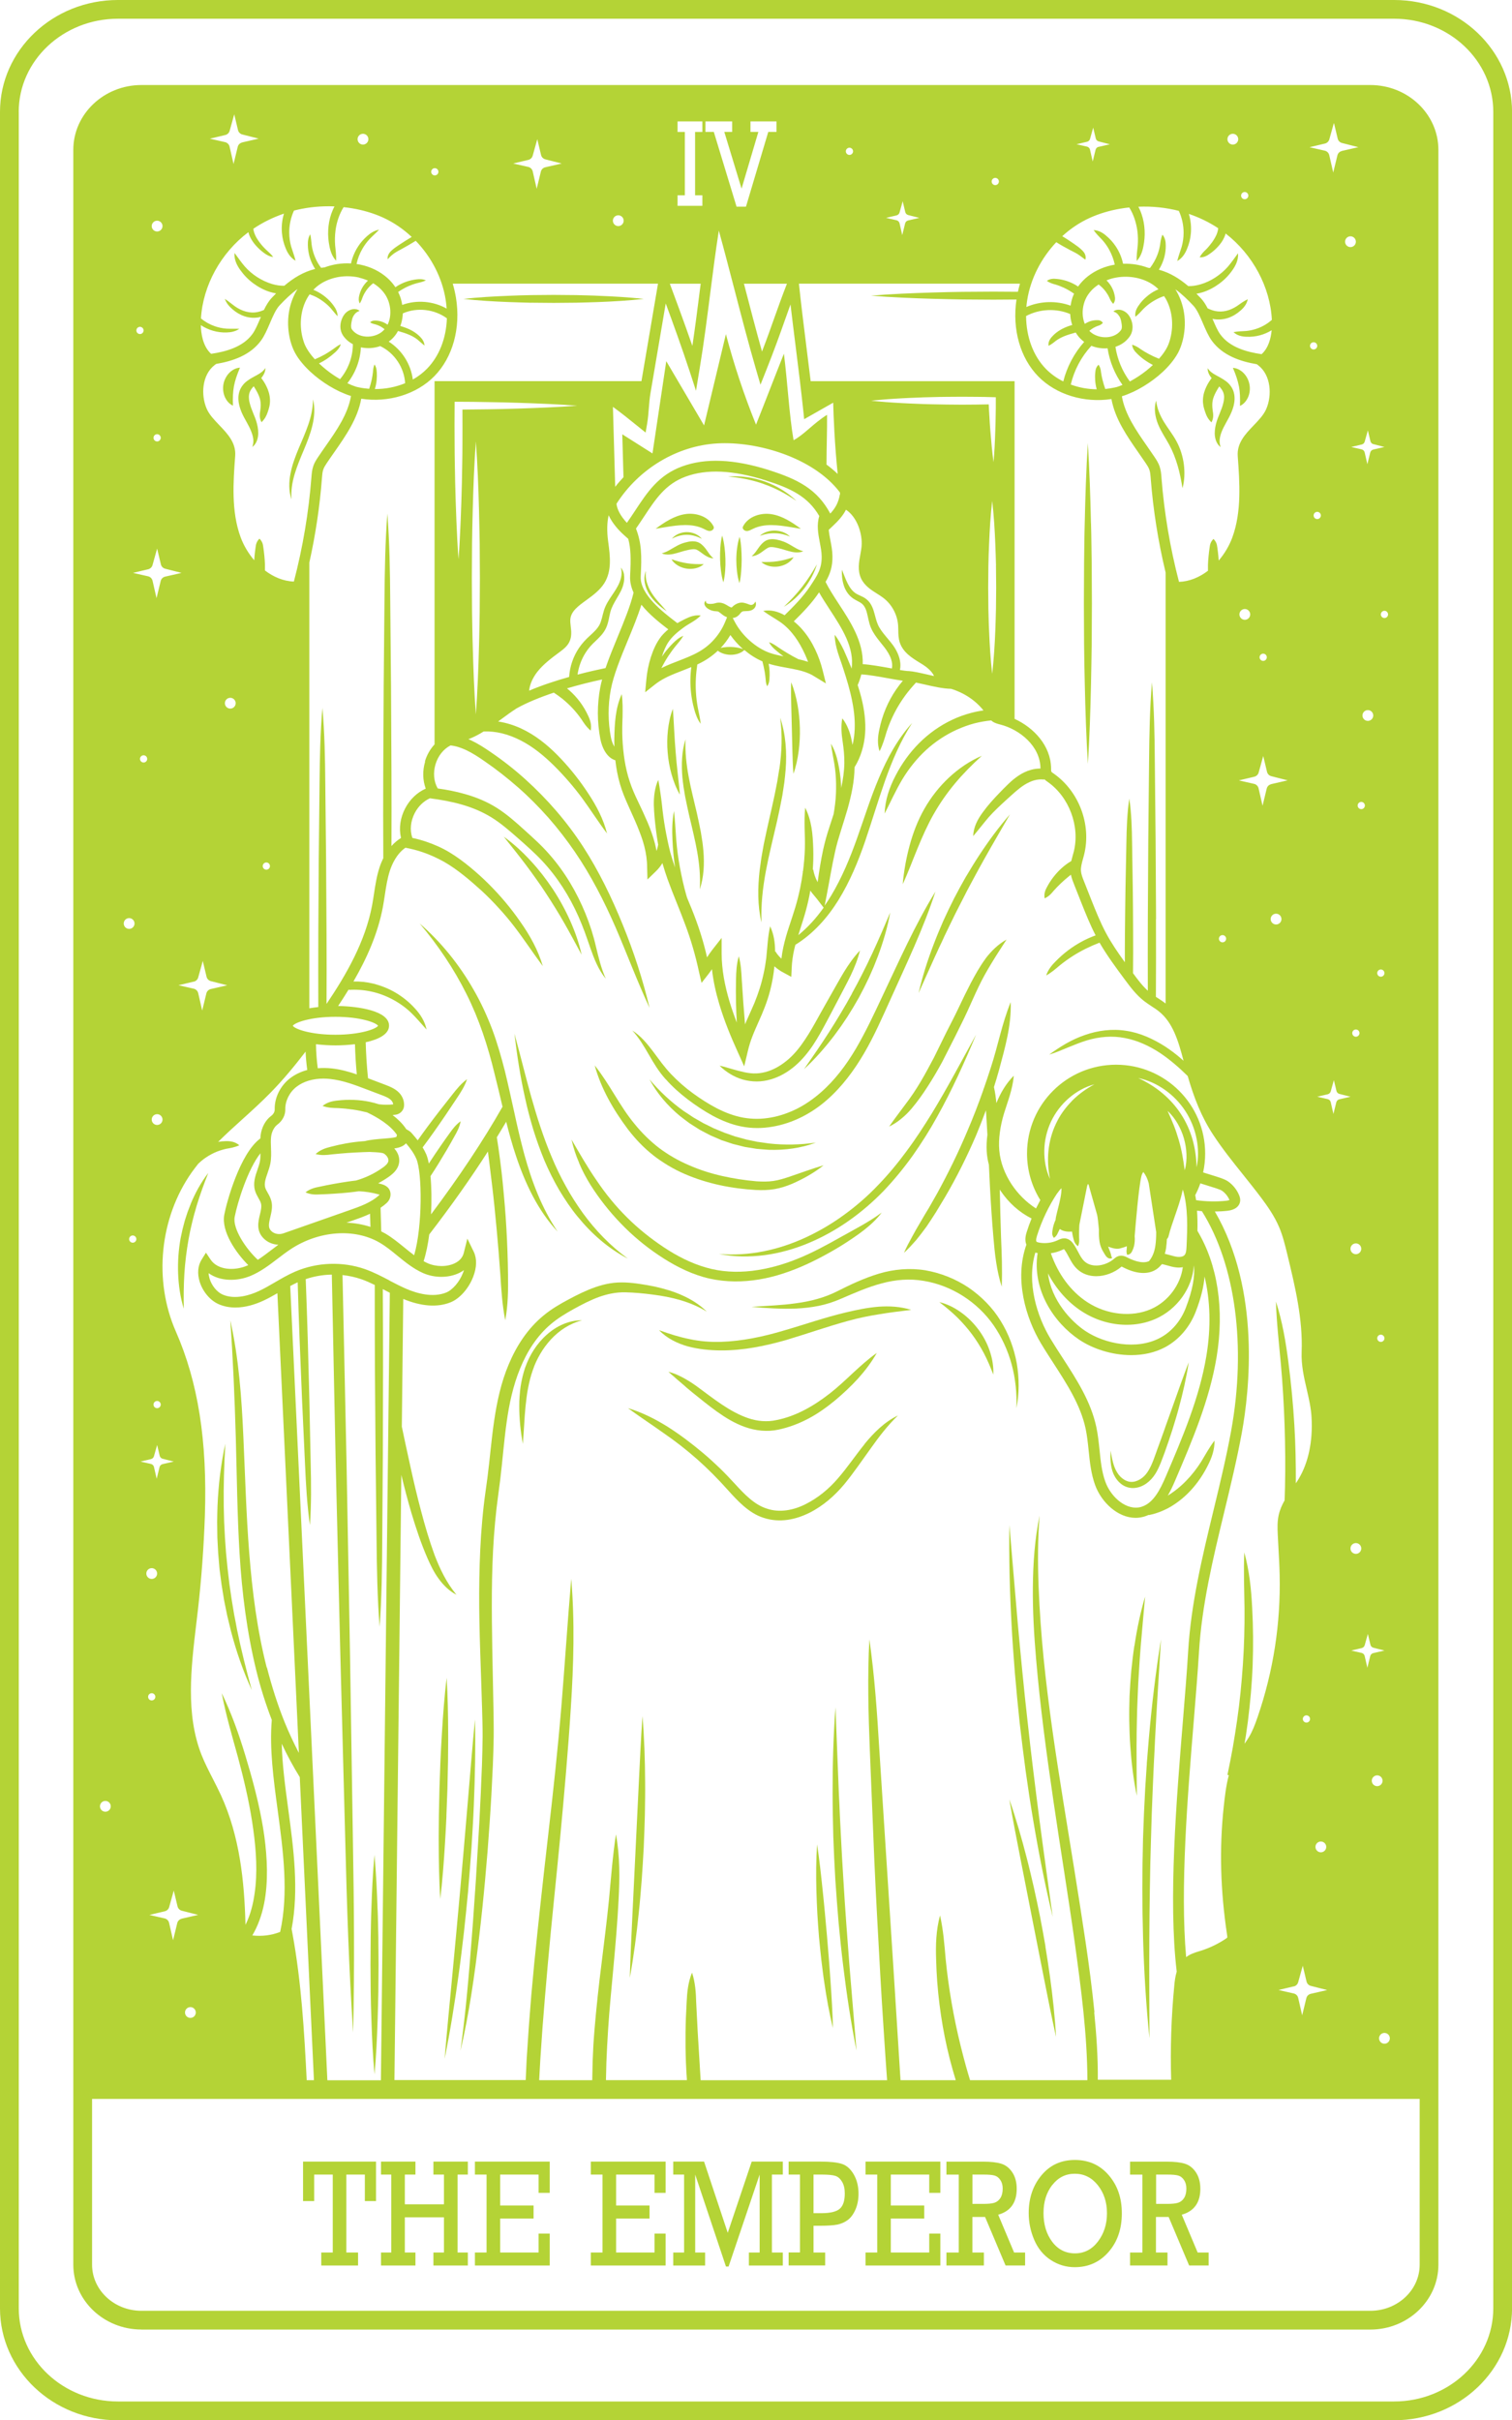 <?xml version="1.0" encoding="UTF-8"?><svg id="Layer_2" xmlns="http://www.w3.org/2000/svg" viewBox="0 0 305.25 488.45"><defs><style>.cls-1{fill:#b4d336;stroke-width:0px;}</style></defs><g id="Layer_1-2"><polygon class="cls-1" points="63.43 438.87 67.18 438.87 67.18 454.6 64.86 454.6 64.86 457.22 72.29 457.22 72.29 454.6 69.92 454.6 69.92 438.87 73.66 438.87 73.66 444.22 75.91 444.22 75.91 436.25 61.18 436.25 61.18 444.22 63.43 444.22 63.43 438.87"/><polygon class="cls-1" points="83.87 454.6 81.73 454.6 81.73 447.49 89.63 447.49 89.63 454.6 87.5 454.6 87.5 457.22 94.45 457.22 94.45 454.6 92.38 454.6 92.38 438.87 94.45 438.87 94.45 436.25 87.5 436.25 87.5 438.87 89.63 438.87 89.63 444.87 81.73 444.87 81.73 438.87 83.87 438.87 83.87 436.25 76.92 436.25 76.92 438.87 78.99 438.87 78.99 454.6 76.92 454.6 76.92 457.22 83.87 457.22 83.87 454.6"/><polygon class="cls-1" points="110.98 450.78 108.73 450.78 108.73 454.6 100.97 454.6 100.97 447.74 107.72 447.74 107.72 445.11 100.97 445.11 100.97 438.87 108.73 438.87 108.73 442.56 110.98 442.56 110.98 436.25 95.88 436.25 95.88 438.87 98.23 438.87 98.23 454.6 95.88 454.6 95.88 457.22 110.98 457.22 110.98 450.78"/><polygon class="cls-1" points="134.38 450.78 132.14 450.78 132.14 454.6 124.38 454.6 124.38 447.74 131.13 447.74 131.13 445.11 124.38 445.11 124.38 438.87 132.14 438.87 132.14 442.56 134.38 442.56 134.38 436.25 119.28 436.25 119.28 438.87 121.64 438.87 121.64 454.6 119.28 454.6 119.28 457.22 134.38 457.22 134.38 450.78"/><polygon class="cls-1" points="142.35 454.6 140.35 454.6 140.35 438.87 146.56 457.43 147.09 457.43 153.36 438.87 153.36 454.6 151.19 454.6 151.19 457.22 158.04 457.22 158.04 454.6 155.84 454.6 155.84 438.87 158.04 438.87 158.04 436.25 151.76 436.25 146.92 450.62 142.14 436.25 135.92 436.25 135.92 438.87 138.11 438.87 138.11 454.6 135.92 454.6 135.92 457.22 142.35 457.22 142.35 454.6"/><path class="cls-1" d="M166.59,454.6h-2.35v-5.4h1.25c1.58,0,2.75-.08,3.53-.23.78-.16,1.48-.46,2.1-.91.62-.45,1.15-1.15,1.57-2.1.42-.95.63-2.02.63-3.22,0-1.5-.32-2.8-.96-3.9-.64-1.1-1.43-1.81-2.38-2.12-.95-.31-2.38-.47-4.28-.47h-6.49v2.62h2.29v15.72h-2.29v2.62h7.38v-2.62ZM164.24,438.87h1.7c1.26,0,2.16.09,2.7.26.54.17.99.57,1.36,1.19s.55,1.41.55,2.35c0,1.49-.34,2.53-1.03,3.11-.69.59-1.92.88-3.71.88h-1.57v-7.79Z"/><polygon class="cls-1" points="189.84 450.78 187.6 450.78 187.6 454.6 179.84 454.6 179.84 447.74 186.59 447.74 186.59 445.11 179.84 445.11 179.84 438.87 187.6 438.87 187.6 442.56 189.84 442.56 189.84 436.25 174.74 436.25 174.74 438.87 177.1 438.87 177.1 454.6 174.74 454.6 174.74 457.22 189.84 457.22 189.84 450.78"/><path class="cls-1" d="M198.63,454.6h-2.32v-7.18h2.56l4.14,9.8h3.94v-2.62h-2.22l-3.21-7.63c2.5-.71,3.74-2.46,3.74-5.23,0-1.33-.3-2.43-.89-3.32-.59-.89-1.34-1.47-2.25-1.75s-2.13-.41-3.67-.41h-7.38v2.62h2.49v15.72h-2.49v2.62h7.56v-2.62ZM196.31,438.87h2.32c.96,0,1.67.06,2.14.19.47.13.86.42,1.18.9.32.47.48,1.05.48,1.73,0,.8-.16,1.44-.47,1.92-.31.48-.72.79-1.21.95-.49.16-1.26.23-2.29.23h-2.14v-5.93Z"/><path class="cls-1" d="M212.12,456.1c1.48.97,3.09,1.46,4.85,1.46,2.76,0,5.04-1.02,6.83-3.07,1.79-2.05,2.68-4.64,2.68-7.79s-.88-5.65-2.64-7.7c-1.76-2.05-4.04-3.08-6.83-3.08s-5.02,1.02-6.74,3.08c-1.72,2.05-2.59,4.6-2.59,7.64,0,1.87.37,3.67,1.11,5.4.74,1.73,1.85,3.09,3.32,4.06ZM212.44,440.98c1.18-1.52,2.69-2.28,4.55-2.28s3.41.77,4.64,2.31c1.23,1.54,1.85,3.43,1.85,5.66s-.61,4.11-1.82,5.71c-1.21,1.59-2.76,2.39-4.64,2.39s-3.43-.78-4.6-2.34c-1.17-1.56-1.75-3.49-1.75-5.79s.59-4.15,1.76-5.67Z"/><path class="cls-1" d="M235.7,454.6h-2.33v-7.18h2.56l4.14,9.8h3.94v-2.62h-2.22l-3.21-7.63c2.5-.71,3.75-2.46,3.75-5.23,0-1.33-.3-2.43-.89-3.32-.59-.89-1.34-1.47-2.25-1.75-.91-.28-2.13-.41-3.67-.41h-7.38v2.62h2.49v15.72h-2.49v2.62h7.56v-2.62ZM233.38,438.87h2.33c.96,0,1.67.06,2.14.19.47.13.86.42,1.18.9.32.47.48,1.05.48,1.73,0,.8-.16,1.44-.47,1.92-.31.48-.72.79-1.21.95-.49.16-1.26.23-2.29.23h-2.14v-5.93Z"/><path class="cls-1" d="M23.8,488.45h257.66c13.12,0,23.8-10.13,23.8-22.58V22.58c0-12.45-10.67-22.58-23.8-22.58H23.8C10.67,0,0,10.13,0,22.58v443.3c0,12.45,10.67,22.58,23.8,22.58ZM3.78,22.58C3.78,12.21,12.76,3.78,23.8,3.78h257.66c11.04,0,20.01,8.43,20.01,18.79v443.3c0,10.36-8.98,18.79-20.01,18.79H23.8c-11.04,0-20.01-8.43-20.01-18.79V22.58Z"/><path class="cls-1" d="M28.55,470.15h248.09c7.58,0,13.75-5.87,13.75-13.08V30.24c0-7.21-6.17-13.08-13.75-13.08H28.55c-7.58,0-13.75,5.87-13.75,13.08v426.82c0,7.21,6.17,13.08,13.75,13.08ZM286.61,457.06c0,5.13-4.47,9.3-9.96,9.3H28.55c-5.49,0-9.96-4.17-9.96-9.3v-33.46h268.02v33.46ZM21.27,363.46c.6,0,1.09.49,1.09,1.09s-.49,1.09-1.09,1.09-1.09-.49-1.09-1.09.49-1.09,1.09-1.09ZM220.96,406.16c-.48-4.82-1.11-9.61-1.82-14.38-1.42-9.55-3-19.05-4.53-28.55-1.53-9.5-2.96-19.02-3.92-28.58-.47-4.78-.82-9.57-1.01-14.36-.18-4.79-.19-9.59.2-14.4-.98,4.73-1.32,9.59-1.36,14.42-.05,4.84.24,9.67.65,14.48.82,9.63,2.11,19.19,3.51,28.73,1.39,9.54,2.97,19.04,4.3,28.57,1.27,9.23,2.52,18.51,2.55,27.73h-23.69c-.28-.93-.56-1.86-.82-2.79l-.57-2.12-.54-2.13c-.7-2.85-1.3-5.72-1.8-8.62-.5-2.89-.9-5.81-1.19-8.74-.26-2.94-.47-5.86-1.14-8.85-.81,2.96-.9,5.98-.79,8.97.08,3,.3,6,.68,8.98.37,2.98.89,5.95,1.56,8.89l.53,2.19.59,2.18.6,2.04h-11.15l-1.37-21.69-1.45-22.43-1.45-22.44c-.45-7.48-.95-14.96-2.02-22.41-.4,7.52-.2,15.02.1,22.51l.92,22.48c.33,7.49.76,14.98,1.17,22.46.2,3.74.45,7.49.69,11.23.22,3.43.45,6.87.7,10.3h-37.64l-.59-9.66-.31-6.01c-.06-2.01-.17-4.01-.84-6.05-.81,1.99-1,4.01-1.09,6.03-.12,2.02-.2,4.05-.22,6.07-.02,2.03,0,4.05.08,6.08.05,1.17.11,2.35.2,3.52h-16.34v-.34s.08-3.26.08-3.26l.15-3.26.19-3.26c.27-4.35.73-8.71,1.12-13.08.4-4.37.78-8.76,1-13.17.24-4.4.28-8.85-.53-13.23-.67,4.4-.99,8.73-1.4,13.09-.43,4.35-.99,8.69-1.52,13.05-.55,4.36-1.03,8.74-1.4,13.14-.08,1.1-.18,2.2-.24,3.31l-.15,3.32-.07,3.33v.37s-10.72,0-10.72,0l.22-4,.44-6.46.52-6.46.56-6.46c.76-8.61,1.71-17.22,2.52-25.85.81-8.63,1.58-17.27,2.13-25.93.56-8.65.82-17.36.08-26.03-.74,8.66-1.29,17.27-2,25.89-.72,8.61-1.66,17.21-2.65,25.81-.99,8.6-1.94,17.21-2.81,25.84l-.6,6.48-.51,6.49-.43,6.5-.19,4.16h-26.5l1.39-122.13c.63,2.59,1.3,5.18,2.06,7.75.91,3.03,1.91,6.05,3.18,8.97.64,1.46,1.34,2.93,2.31,4.24.95,1.31,2.15,2.49,3.58,3.22-2.03-2.46-3.32-5.16-4.43-8.05-1.06-2.91-1.94-5.9-2.73-8.91-.8-3.01-1.52-6.06-2.18-9.11l-1-4.59-.69-3.27.29-25.77c3.58,1.5,6.87,1.75,9.51.7,1.87-.74,3.68-2.77,4.61-5.17.73-1.89.77-3.67.12-5.03l-1.3-2.67-.72,2.88c-.23.91-.84,1.62-1.82,2.09-1.57.76-3.78.75-5.5-.02-.27-.12-.53-.26-.79-.4.5-1.53.88-3.4,1.14-5.4,4.44-5.76,8.39-11.36,11.84-16.73l.24,1.86.56,4.58c.38,3.05.67,6.11.96,9.18.28,3.06.54,6.13.75,9.2.19,3.07.38,6.15.99,9.23.58-3.09.61-6.2.56-9.29-.04-3.1-.15-6.2-.33-9.29-.17-3.09-.45-6.18-.75-9.27-.15-1.54-.34-3.08-.54-4.62-.19-1.49-.4-2.97-.64-4.45.65-1.06,1.28-2.1,1.89-3.14.6,2.35,1.23,4.7,2.02,7.01.92,2.76,2.02,5.47,3.38,8.05,1.37,2.57,3.01,5.01,4.99,7.12-3.24-4.79-5.24-10.17-6.75-15.66-.73-2.75-1.39-5.53-1.99-8.34-.62-2.8-1.23-5.62-1.92-8.44-.72-2.81-1.52-5.62-2.54-8.36-1.04-2.73-2.26-5.41-3.72-7.94-2.88-5.07-6.58-9.68-10.94-13.46,3.72,4.41,6.93,9.17,9.46,14.25,2.55,5.08,4.31,10.47,5.65,16.03.57,2.22,1.09,4.47,1.62,6.71-3.87,6.82-8.72,14.11-14.43,21.72.14-2.74.1-5.47-.11-7.71,1.13-1.69,2.18-3.44,3.22-5.19.55-.94,1.09-1.88,1.61-2.83.54-.94,1.05-1.9,1.26-3.06-.96.68-1.61,1.54-2.24,2.43-.64.88-1.27,1.77-1.88,2.66-.79,1.14-1.56,2.29-2.31,3.45-.14-.76-.32-1.39-.51-1.85-.22-.51-.47-.97-.74-1.41.76-1.01,1.5-2.03,2.23-3.06.81-1.14,1.61-2.3,2.4-3.46.79-1.16,1.57-2.33,2.34-3.5.78-1.17,1.54-2.35,2-3.75-1.18.87-2.07,1.96-2.94,3.07-.87,1.1-1.74,2.2-2.6,3.31-.86,1.11-1.71,2.23-2.54,3.35-.64.86-1.26,1.73-1.88,2.61-.42-.53-.84-1.02-1.25-1.49-.25-.29-.65-.54-1.05-.74-.04-.06-.07-.11-.1-.15-.7-1.03-1.65-1.94-2.67-2.72.22-.02.42-.04.62-.07.86-.12,1.54-.79,1.67-1.61.14-.97-.23-2.05-.97-2.82-.82-.85-1.91-1.26-2.78-1.6l-2.88-1.09c-.2-.08-.41-.16-.62-.23-.25-2.41-.41-4.84-.47-7.27,2.58-.57,4.71-1.6,4.71-3.36,0-3-6.23-3.89-10.28-3.96.73-1.1,1.45-2.22,2.15-3.37v.12c1.51-.1,3.03.01,4.51.33,1.48.31,2.92.85,4.27,1.56,1.35.71,2.61,1.6,3.73,2.65,1.12,1.07,2.08,2.25,3.19,3.46-.32-1.63-1.24-3.07-2.36-4.28-1.11-1.22-2.41-2.28-3.84-3.13-1.43-.85-3-1.47-4.62-1.87-1.28-.31-2.62-.45-3.94-.41,2.67-4.61,4.93-9.63,5.95-15.06.15-.8.27-1.62.39-2.4.26-1.72.51-3.34,1.02-4.91.41-1.26,1.34-3.39,3.14-4.63,1.18.22,2.34.51,3.47.9,1.49.5,2.93,1.17,4.31,1.93,2.73,1.56,5.23,3.71,7.63,5.88,1.19,1.1,2.33,2.26,3.42,3.46,1.1,1.19,2.15,2.44,3.14,3.73,1.99,2.59,3.76,5.31,5.76,7.99-.94-3.22-2.59-6.18-4.51-8.91-1.9-2.76-4.07-5.33-6.45-7.7-1.19-1.19-2.44-2.31-3.74-3.38-1.3-1.07-2.67-2.09-4.15-2.98-1.48-.89-3.07-1.59-4.7-2.14-.91-.31-1.84-.56-2.78-.76-.55-1.56-.37-3.39.49-5.04.71-1.36,1.8-2.39,3.05-2.96,2.19.29,4.36.67,6.44,1.27,2.13.61,4.16,1.46,6.01,2.6,1.85,1.15,3.55,2.62,5.27,4.13,1.72,1.52,3.42,3.01,4.94,4.63,3.06,3.26,5.5,7.11,7.33,11.23.46,1.03.87,2.08,1.27,3.14.39,1.06.75,2.13,1.13,3.22.76,2.16,1.63,4.41,3.12,6.2-.95-2.11-1.46-4.3-2-6.53-.51-2.24-1.23-4.48-2.11-6.63-1.76-4.32-4.17-8.41-7.29-11.95-1.55-1.79-3.3-3.34-5-4.88-1.7-1.54-3.46-3.12-5.49-4.42-2.04-1.31-4.29-2.23-6.57-2.87-1.81-.52-3.64-.87-5.47-1.12-.8-1.39-.96-3.16-.45-4.87.51-1.71,1.62-3.1,3.04-3.82,1.09.12,2.17.48,3.22.98,1.23.59,2.42,1.36,3.61,2.19,2.38,1.63,4.65,3.42,6.82,5.32,2.17,1.9,4.2,3.96,6.12,6.12,1.9,2.17,3.67,4.46,5.31,6.85,3.27,4.78,5.93,9.97,8.26,15.32,2.31,5.36,4.35,10.85,6.84,16.2-1.37-5.73-3.19-11.33-5.42-16.79-2.22-5.46-4.8-10.82-8.04-15.81-3.24-4.99-7.18-9.53-11.6-13.52-2.21-2-4.56-3.84-7.03-5.52-1.22-.84-2.5-1.67-3.92-2.35-.19-.09-.38-.17-.57-.26.18-.07.36-.12.54-.2.89-.38,1.74-.84,2.55-1.35,1.24-.04,2.49.09,3.71.39,1.32.32,2.61.83,3.83,1.46,2.46,1.27,4.66,3.08,6.69,5.09,2.03,2.02,3.92,4.2,5.64,6.52,1.7,2.33,3.24,4.76,5.03,7.14-.72-2.9-2.12-5.55-3.75-8.02-1.62-2.49-3.46-4.84-5.5-7.01-2.04-2.17-4.35-4.2-7.08-5.66-1.36-.73-2.82-1.3-4.34-1.66-.43-.1-.87-.19-1.31-.26.18-.13.36-.27.54-.4,1.01-.75,2.05-1.51,3.14-2.22,2.1-1.18,4.75-2.26,7.56-3.2.58.39,1.16.79,1.71,1.23.72.59,1.41,1.22,2.05,1.9.64.69,1.24,1.42,1.78,2.2.52.8,1.02,1.59,1.9,2.33.23-1.14-.1-2.17-.56-3.1-.44-.95-.98-1.85-1.61-2.7-.63-.84-1.35-1.63-2.15-2.33-.15-.13-.31-.26-.47-.39,2.42-.72,4.86-1.32,7.09-1.8-.14.55-.27,1.09-.37,1.62-.65,3.45-.64,6.95.02,10.4.34,1.77,1.32,3.79,3.03,4.29.18,1.62.48,3.24.94,4.82.43,1.5,1.06,2.98,1.67,4.34.61,1.39,1.25,2.74,1.81,4.1.55,1.37,1.09,2.73,1.43,4.11.35,1.38.56,2.78.56,4.17h0s.07,2.52.07,2.52l1.76-1.71c.5-.49.92-1.03,1.26-1.6.31,1.08.65,2.14,1.02,3.19,1.15,3.19,2.49,6.23,3.62,9.32,1.16,3.08,2.05,6.22,2.74,9.41h0s.52,2.26.52,2.26l1.39-1.78c.27-.34.49-.67.71-.99.27,2.42.8,4.79,1.49,7.08.99,3.32,2.3,6.51,3.72,9.63h0s1.3,2.9,1.3,2.9l.75-3.14c.23-.98.53-1.95.91-2.92.37-.97.81-1.93,1.24-2.92.89-1.95,1.75-4.06,2.31-6.22.43-1.64.73-3.31.89-4.99.58.52,1.22.97,1.92,1.32h0s1.49.81,1.49.81l.08-1.76c.05-1.28.23-2.57.53-3.86.06-.28.14-.57.21-.85,3.61-2.22,6.5-5.48,8.7-9.03,2.32-3.75,3.99-7.81,5.4-11.91,1.39-4.1,2.61-8.22,4.03-12.24,1.43-4.02,3.1-7.96,5.45-11.59-2.92,3.2-5.04,7.1-6.71,11.1-1.7,4-2.97,8.13-4.41,12.16-1.43,4.02-3.06,7.96-5.23,11.58-.41.69-.86,1.37-1.32,2.03l.38-1.93c.59-3.01,1.06-6,1.72-8.92.16-.73.34-1.45.54-2.15.2-.69.44-1.43.65-2.15.45-1.45.92-2.91,1.35-4.4.74-2.68,1.38-5.5,1.4-8.39,1.27-2.04,1.96-4.43,2.13-6.79.17-2.44-.17-4.85-.73-7.14-.22-.9-.49-1.78-.77-2.65.32-.73.56-1.44.73-2.15,1.41.06,3.59.45,5.4.78,1.09.2,2.14.38,2.99.5-.48.56-.92,1.14-1.34,1.75-.84,1.22-1.55,2.53-2.12,3.89-.57,1.36-1,2.77-1.29,4.21-.31,1.42-.44,2.92.05,4.38.69-1.36,1.04-2.67,1.44-3.99.43-1.3.96-2.56,1.58-3.77.62-1.21,1.34-2.36,2.13-3.45.68-.93,1.42-1.8,2.2-2.65.54.11,1.13.24,1.73.38,1.83.42,3.72.85,5.36.88,2.6.79,4.91,2.32,6.54,4.36-.82.11-1.62.27-2.42.48-1.33.35-2.64.81-3.88,1.4-2.49,1.17-4.75,2.78-6.68,4.71-1.93,1.93-3.52,4.16-4.76,6.55-1.25,2.38-2.14,4.97-2.21,7.67,1.22-2.39,2.26-4.71,3.57-6.91,1.32-2.18,2.92-4.18,4.77-5.89,1.85-1.7,3.97-3.1,6.24-4.13,1.14-.51,2.31-.94,3.51-1.26,1.12-.29,2.27-.49,3.42-.6.06.06.12.11.2.17.5.37,1.07.51,1.53.63l.11.03c3.96,1.02,8.01,4.35,8.1,8.74v.12s0,.01,0,.02c-.63,0-1.25.08-1.84.24-.94.25-1.81.67-2.58,1.19-.77.51-1.46,1.09-2.08,1.7-.63.6-1.21,1.2-1.8,1.81-1.17,1.21-2.33,2.49-3.34,3.89-1.02,1.38-1.9,3-1.93,4.8,1.14-1.35,2.08-2.59,3.14-3.83,1.08-1.21,2.28-2.33,3.51-3.45,1.25-1.12,2.43-2.27,3.7-3.07.64-.39,1.29-.71,1.97-.9.68-.19,1.36-.24,2-.15l.02-.09c.22.22.45.39.65.52l.05.04c4.32,3.03,6.54,8.95,5.26,14.07-.06.25-.13.51-.21.76-.1.37-.21.75-.3,1.14-.69.4-1.33.88-1.92,1.41-.6.53-1.14,1.13-1.63,1.75-.49.63-.93,1.3-1.3,1.99-.39.68-.7,1.43-.52,2.38.87-.4,1.33-.94,1.79-1.5.48-.54.98-1.06,1.5-1.55.52-.49,1.05-.95,1.6-1.4.13-.11.27-.21.41-.32.15.71.4,1.36.64,1.95l1.43,3.62c.88,2.21,1.79,4.49,2.92,6.67-1.97.7-3.82,1.73-5.49,2.97-.92.69-1.78,1.45-2.58,2.27-.81.8-1.54,1.71-1.91,2.85,1.05-.57,1.86-1.29,2.69-1.99.84-.69,1.73-1.32,2.64-1.91,1.72-1.1,3.55-1.99,5.44-2.72,1.52,2.62,3.33,5.06,5.08,7.42,1.15,1.55,2.34,3.15,3.96,4.4.49.38,1.01.71,1.5,1.04.53.34,1.02.66,1.47,1.03,2.75,2.21,3.87,5.81,4.95,9.95-.15-.14-.3-.28-.46-.41-1.04-.92-2.16-1.75-3.33-2.52-2.36-1.49-4.98-2.71-7.8-3.12-2.81-.45-5.71-.07-8.33.85-1.32.45-2.58,1.03-3.77,1.71-1.19.68-2.32,1.44-3.44,2.24,1.33-.38,2.58-.94,3.82-1.45,1.25-.5,2.48-1.02,3.74-1.4,2.52-.77,5.19-1,7.73-.49,2.55.48,4.96,1.6,7.15,3.05,1.98,1.34,3.81,2.92,5.53,4.62,1.27,4.4,2.76,8.22,5.13,11.84,1.85,2.82,3.98,5.48,6.04,8.05,1.24,1.55,2.52,3.15,3.72,4.75,1.24,1.66,2.62,3.64,3.54,5.79.77,1.79,1.24,3.75,1.7,5.65,1.54,6.38,3.13,12.98,2.87,19.6-.1,2.63.47,5.13,1.03,7.55.45,1.94.87,3.77.97,5.68.27,4.8-.62,9.07-2.58,12.36-.19.31-.38.62-.59.92.01-3.93-.06-7.86-.3-11.77-.25-4.2-.65-8.39-1.19-12.56-.53-4.17-1.23-8.32-2.53-12.35.13,4.22.61,8.36.99,12.52.37,4.15.62,8.32.76,12.48.13,4.16.18,8.33.08,12.49l-.08,2.64c-.52.91-.95,1.88-1.19,2.95-.29,1.31-.26,2.59-.19,4.01.04.89.09,1.78.14,2.67.1,1.76.2,3.59.24,5.37.23,9.81-1.27,19.48-4.46,28.76-.54,1.57-1.04,2.85-1.74,4.02-.27.45-.57.89-.89,1.34l.28-1.68.4-2.83c.47-3.78.82-7.59.96-11.4.14-3.81.11-7.62-.09-11.42-.19-3.8-.57-7.6-1.6-11.29-.16,3.82,0,7.58.05,11.34.03,3.76-.08,7.52-.33,11.27-.26,3.75-.62,7.49-1.16,11.2l-.42,2.78-.46,2.78-.52,2.77-.56,2.76.28.06c-.57,2.14-.81,4.34-1.03,6.38-.9,8.37-.68,16.83.68,25.87.02.14.06.43.04.51-.03.05-.15.15-.37.29-1.54,1.02-3.21,1.82-4.97,2.38l-.37.11c-.84.26-1.79.55-2.6,1.18-1.23-14,.3-32.62,1.55-47.77.41-5.03.8-9.78,1.04-13.72.56-9.54,2.86-19.05,5.08-28.25,1.27-5.26,2.59-10.71,3.58-16.12,1.5-8.24,3.86-28.66-5.45-44.62.85-.01,1.71-.05,2.56-.15,1.5-.16,2.46-.91,2.55-2.01.04-.44-.09-.82-.2-1.1-.46-1.14-1.27-2.15-2.28-2.84-.67-.46-1.96-.85-3.46-1.31-.44-.14-1-.3-1.54-.48.27-1.23.41-2.51.41-3.82,0-9.89-8.05-17.92-17.98-17.92s-17.98,8.02-17.98,17.92c0,3.45.98,6.67,2.68,9.4-.3.56-.59,1.12-.87,1.69-1.98-1.26-3.67-2.97-4.96-4.92-1.34-2.06-2.25-4.4-2.45-6.79-.11-1.21-.05-2.44.12-3.68.16-1.24.45-2.48.81-3.71.75-2.46,1.75-4.87,2-7.69-1.6,1.61-2.69,3.5-3.52,5.53-.1-1.05-.23-2.11-.49-3.23.36-1.13.7-2.27,1.02-3.42,1.2-4.49,2.53-9,2.36-13.73-1.78,4.37-2.58,8.87-4.02,13.24-.45,1.43-.94,2.85-1.43,4.26l-.06.02.02.11c-1.01,2.87-2.1,5.72-3.31,8.51-1.78,4.23-3.8,8.35-6,12.38l-1.7,2.99c-.59.98-1.2,1.96-1.76,2.96-.59.98-1.16,1.98-1.71,3.01-.56,1.01-1.11,2.04-1.57,3.12.87-.8,1.65-1.66,2.43-2.54.74-.9,1.44-1.83,2.13-2.77.66-.96,1.28-1.94,1.91-2.92l1.8-2.99c2.36-4.01,4.44-8.2,6.28-12.47.7-1.68,1.36-3.37,1.99-5.08.01.17.03.33.04.5.1,1.48.17,2.96.26,4.45-.15,1.1-.2,2.22-.14,3.34.05.92.21,1.82.44,2.71l.22,4.55c.18,3.36.4,6.72.69,10.07.28,3.35.64,6.73,1.68,9.98.14-3.4,0-6.73-.14-10.08-.11-3.17-.18-6.35-.25-9.52.07.11.13.22.21.32,1.57,2.31,3.69,4.26,6.21,5.51-.36.88-.68,1.78-.97,2.69-.15.47-.5,1.59-.08,2.61-2.47,6.93-.13,14.8,2.96,19.94.8,1.34,1.67,2.67,2.5,3.96,2.69,4.16,5.48,8.45,6.5,13.23.3,1.43.46,2.94.61,4.41.24,2.31.48,4.69,1.31,6.97,1.27,3.48,4.57,6.61,8.16,6.61.6,0,1.2-.09,1.8-.27.31-.09.59-.21.87-.34v.06c.46-.11.91-.2,1.35-.34.43-.16.87-.28,1.28-.47.84-.36,1.65-.76,2.4-1.27,1.52-.98,2.85-2.19,4-3.54,1.15-1.35,2.11-2.84,2.89-4.4.8-1.55,1.39-3.23,1.35-5.02-1.08,1.42-1.84,2.86-2.7,4.27-.88,1.38-1.88,2.68-3.01,3.83-1.12,1.16-2.37,2.17-3.72,3h0c.58-.99,1.06-2.05,1.5-3.08,3.39-7.93,6.9-16.12,8.35-24.86,1.6-9.64.22-18.67-3.87-25.49.03-1.34.02-2.7-.08-4.07.33.04.65.07.98.1,6.79,10.79,9,27.3,5.91,44.32-.98,5.36-2.28,10.77-3.55,16-2.25,9.29-4.57,18.89-5.14,28.63-.23,3.91-.62,8.65-1.03,13.67-1.33,16.23-2.99,36.39-1.27,50.85-.32,1.05-.42,2.09-.49,2.82-.61,6.29-.82,12.68-.63,19h-14.81c.04-4.59-.28-9.14-.73-13.66ZM36.67,387.24c-.46.11-.81.47-.9.93l-.83,3.41-.81-3.54c-.11-.43-.46-.77-.89-.87l-3.08-.7,3.11-.74c.42-.1.76-.42.88-.84l.93-3.34.76,3.19c.1.43.44.77.87.88l3.3.84-3.32.76ZM39.53,406.16c0,.6-.49,1.09-1.09,1.09s-1.09-.49-1.09-1.09.49-1.09,1.09-1.09,1.09.49,1.09,1.09ZM26.8,249.34c.4,0,.73.33.73.73s-.33.73-.73.73-.73-.33-.73-.73.33-.73.73-.73ZM24.98,186.38c0-.6.49-1.09,1.09-1.09s1.09.49,1.09,1.09-.49,1.09-1.09,1.09-1.09-.49-1.09-1.09ZM26.8,115.63l3.11-.74c.42-.1.76-.42.88-.84l.93-3.34.76,3.19c.1.43.44.77.87.88l3.3.84-3.32.76c-.46.11-.81.47-.9.93l-.83,3.41-.81-3.54c-.11-.43-.46-.77-.89-.87l-3.08-.7ZM31.72,46.72c-.6,0-1.09-.49-1.09-1.09s.49-1.09,1.09-1.09,1.09.49,1.09,1.09-.49,1.09-1.09,1.09ZM32.45,88.36c0,.4-.33.73-.73.73s-.73-.33-.73-.73.33-.73.73-.73.73.33.73.73ZM72.19,28.09c0-.6.49-1.09,1.09-1.09s1.09.49,1.09,1.09-.49,1.09-1.09,1.09-1.09-.49-1.09-1.09ZM87.05,34.67c0-.4.33-.73.73-.73s.73.33.73.73-.33.73-.73.73-.73-.33-.73-.73ZM103.55,33.01l3.11-.74c.42-.1.76-.42.88-.84l.93-3.34.76,3.19c.1.43.44.77.87.88l3.3.84-3.32.76c-.46.11-.81.47-.9.93l-.83,3.41-.81-3.54c-.11-.43-.46-.77-.89-.87l-3.08-.7ZM123.73,44.54c0-.6.49-1.09,1.09-1.09s1.09.49,1.09,1.09-.49,1.09-1.09,1.09-1.09-.49-1.09-1.09ZM136.79,26.63v-2.13h5.01v2.13h-1.47v12.78h1.47v2.13h-5.01v-2.13h1.47v-12.78h-1.47ZM149.71,38.07l3.39-11.44h-1.59v-2.13h5.25v2.13h-1.66l-4.5,15.08h-1.9l-4.59-15.08h-1.69v-2.13h5.39v2.13h-1.58l3.48,11.44ZM170.76,30.54c0-.4.33-.73.73-.73s.73.33.73.73-.33.73-.73.73-.73-.33-.73-.73ZM178.88,43.97l2.12-.5c.29-.07.52-.29.6-.57l.64-2.28.52,2.18c.07.29.3.53.59.6l2.25.57-2.26.52c-.31.07-.55.32-.62.64l-.57,2.32-.55-2.41c-.08-.29-.31-.52-.61-.59l-2.1-.48ZM200.2,36.63c0-.4.33-.73.73-.73s.73.33.73.73-.33.73-.73.73-.73-.33-.73-.73ZM279.5,196.39c0,.4-.33.73-.73.73s-.73-.33-.73-.73.33-.73.73-.73.73.33.73.73ZM278.77,124c0-.4.33-.73.73-.73s.73.33.73.73-.33.73-.73.73-.73-.33-.73-.73ZM278.77,269.36c.4,0,.73.33.73.73s-.33.73-.73.73-.73-.33-.73-.73.33-.73.73-.73ZM279.5,333.11l-2.26.52c-.31.07-.55.32-.62.64l-.57,2.32-.55-2.41c-.08-.29-.31-.52-.61-.59l-2.1-.48,2.12-.5c.29-.07.52-.29.6-.57l.64-2.28.52,2.18c.07.29.3.53.59.6l2.25.57ZM279.12,359.39c0,.6-.49,1.09-1.09,1.09s-1.09-.49-1.09-1.09.49-1.09,1.09-1.09,1.09.49,1.09,1.09ZM265.93,103.3c.4,0,.73.33.73.73s-.33.73-.73.73-.73-.33-.73-.73.33-.73.73-.73ZM264.47,69.8c0-.4.33-.73.73-.73s.73.33.73.73-.33.73-.73.73-.73-.33-.73-.73ZM267.75,372.74c0,.6-.49,1.09-1.09,1.09s-1.09-.49-1.09-1.09.49-1.09,1.09-1.09,1.09.49,1.09,1.09ZM264.48,346.92c0,.4-.33.73-.73.73s-.73-.33-.73-.73.33-.73.73-.73.73.33.73.73ZM261.2,400.9c.42-.1.76-.42.88-.84l.93-3.34.76,3.19c.1.43.44.77.87.88l3.3.84-3.32.76c-.46.11-.81.47-.9.93l-.83,3.41-.81-3.54c-.11-.43-.45-.77-.89-.87l-3.08-.7,3.11-.74ZM265.93,221.34l2.12-.5c.29-.07.52-.29.6-.57l.64-2.28.52,2.18c.07.29.3.53.59.6l2.25.57-2.26.52c-.31.07-.55.32-.62.64l-.57,2.32-.55-2.41c-.08-.29-.31-.52-.61-.59l-2.1-.48ZM272.64,312.51c0-.6.49-1.09,1.09-1.09s1.09.49,1.09,1.09-.49,1.09-1.09,1.09-1.09-.49-1.09-1.09ZM276.15,145.49c-.6,0-1.09-.49-1.09-1.09s.49-1.09,1.09-1.09,1.09.49,1.09,1.09-.49,1.09-1.09,1.09ZM275.55,162.57c0,.4-.33.73-.73.73s-.73-.33-.73-.73.33-.73.73-.73.73.33.73.73ZM274.46,208.5c0,.4-.33.73-.73.73s-.73-.33-.73-.73.33-.73.73-.73.73.33.73.73ZM273.73,250.94c.6,0,1.09.49,1.09,1.09s-.49,1.09-1.09,1.09-1.09-.49-1.09-1.09.49-1.09,1.09-1.09ZM271.55,48.78c0-.6.49-1.09,1.09-1.09s1.09.49,1.09,1.09-.49,1.09-1.09,1.09-1.09-.49-1.09-1.09ZM270.89,30.48c-.46.11-.81.47-.9.93l-.83,3.41-.81-3.54c-.11-.43-.46-.77-.89-.87l-3.08-.7,3.11-.74c.42-.1.76-.42.88-.84l.93-3.34.76,3.19c.1.43.44.77.87.88l3.3.84-3.32.76ZM233.39,185.49l-.09-15.93-.16-15.93c-.04-5.31-.13-10.62-.58-15.93-.44,5.31-.53,10.62-.58,15.93l-.16,15.93-.09,15.93c-.02,4.82-.01,9.64,0,14.46-1.11-1-2.04-2.25-2.94-3.47-.02-.02-.03-.05-.05-.07.03-2.76.04-5.52.02-8.27-.02-3-.02-5.99-.07-8.99l-.14-8.99c-.04-3-.12-5.99-.56-8.99-.45,3-.54,5.99-.59,8.99l-.18,8.99c-.06,3-.07,5.99-.11,8.99-.02,2.02-.02,4.04-.02,6.06-1.39-1.92-2.74-3.89-3.84-5.96-1.16-2.18-2.09-4.53-3-6.81l-1.43-3.62c-.27-.67-.54-1.37-.59-2.02-.06-.77.17-1.59.41-2.46.08-.27.15-.55.22-.82,1.51-6.05-1-12.78-6.11-16.37l-.06-.04c-.17-.12-.4-.28-.44-.37-.05-.09-.05-.37-.05-.57v-.14c-.09-4.56-3.49-8.16-7.37-9.94v-68.15h-41.17c-.29-2.43-.59-4.83-.89-7.19-.51-4.05-1.03-8.24-1.48-12.49h44.63c-.16.54-.3,1.09-.42,1.64l-4.94-.03-6.18.04c-2.06.04-4.12.06-6.18.14-4.12.12-8.24.29-12.36.63,4.12.34,8.24.51,12.36.63,2.06.07,4.12.09,6.18.14l6.18.04,4.65-.03c-.89,6.01.75,11.8,4.41,15.53,3.6,3.67,9.29,5.39,14.76,4.55.74,4.04,3.14,7.48,5.46,10.82.5.71.99,1.42,1.47,2.13.31.46.58.88.73,1.32.18.5.22,1.08.27,1.69v.05c.5,6.39,1.51,12.77,3.01,19.01v86.98c-.53-.42-1.08-.78-1.62-1.13-.12-.07-.22-.15-.34-.22.03-5.23.03-10.46.01-15.69ZM183.36,135.44c-.43-.03-1.02-.11-1.68-.22.07-.31.1-.63.1-.94,0-.62-.12-1.21-.3-1.76-.36-1.09-.98-2.08-1.65-2.89-.66-.83-1.34-1.57-1.89-2.35-.27-.39-.51-.78-.7-1.2-.18-.41-.32-.85-.45-1.33-.27-.95-.46-2.06-1.17-3.08-.35-.5-.88-.93-1.38-1.18-.5-.26-.97-.43-1.35-.66-.76-.44-1.31-1.2-1.75-2.06-.45-.87-.77-1.83-1.18-2.8-.04,1.04.05,2.09.37,3.12.31,1.03.95,2.05,1.93,2.71.49.33.97.53,1.36.77.4.23.66.49.88.84.45.69.61,1.66.84,2.68.12.51.25,1.05.48,1.59.22.53.51,1.02.81,1.47.61.91,1.3,1.69,1.9,2.47.6.78,1.08,1.55,1.37,2.4.22.65.28,1.31.16,1.89-.13-.02-.26-.05-.39-.07-1.96-.35-3.96-.71-5.5-.8.16-4.53-2.47-8.56-4.87-12.22-1-1.54-1.95-3-2.63-4.38.88-1.52,1.43-3.02,1.39-5.23-.02-1.09-.22-2.16-.42-3.19-.14-.72-.27-1.42-.33-2.09l.73-.69c1.23-1.15,2.13-2.15,2.75-3.37,2.24,1.48,3.36,4.83,3.15,7.36-.04.54-.15,1.09-.25,1.68-.28,1.52-.6,3.24.16,4.85.69,1.46,2.03,2.31,3.21,3.05.43.27.84.53,1.21.81,1.77,1.32,2.91,3.43,3.05,5.64.02.29.02.59.03.88.01.8.02,1.7.32,2.58.68,1.98,2.47,3.08,4.05,4.05l.46.28c.78.49,1.95,1.36,2.39,2.39-.47-.1-.95-.21-1.42-.32-1.41-.32-2.73-.63-3.79-.7ZM172.1,150.28c-.06-.33-.12-.66-.19-.99-.15-.76-.37-1.51-.67-2.23-.3-.72-.66-1.42-1.19-2.08-.17.82-.19,1.61-.17,2.38.03.77.11,1.52.23,2.25.22,1.48.37,2.95.35,4.4-.03,1.68-.27,3.35-.64,5.02,0-.29-.02-.59-.04-.88-.09-1.4-.28-2.78-.58-4.15-.29-1.36-.71-2.71-1.44-3.91.17,1.39.46,2.71.68,4.05.22,1.34.33,2.69.35,4.04.02,1.35-.03,2.7-.19,4.04-.08.7-.19,1.4-.31,2.1-.28.88-.57,1.76-.86,2.65-.48,1.44-.92,3-1.25,4.52-.47,2.18-.81,4.37-1.11,6.54-.02-.04-.05-.08-.07-.12-.4-.74-.67-1.55-.82-2.41l-.09.02c.1-1.43.14-2.86.09-4.3-.05-1.4-.12-2.81-.35-4.19-.24-1.38-.62-2.74-1.28-4.02-.14,1.43-.13,2.79-.11,4.15.04,1.36.09,2.71.05,4.06-.04,1.55-.18,3.1-.38,4.64h-.06c0,.06.02.12.03.17-.14,1.08-.32,2.15-.54,3.21-.28,1.32-.6,2.62-.99,3.91-.39,1.29-.83,2.58-1.26,3.9-.44,1.32-.83,2.67-1.14,4.07-.17.77-.3,1.56-.39,2.36-.47-.43-.89-.92-1.21-1.46l-.07.04c0-1.74-.23-3.48-1-5.11-.49,2.15-.54,4.15-.76,6.18h-.02s.01.03.02.03c0,.06-.01.12-.02.18-.13,1.05-.3,2.08-.53,3.11-.22,1.03-.48,2.04-.8,3.04-.32,1-.67,1.98-1.07,2.95-.41.96-.85,1.93-1.29,2.92-.21.45-.41.91-.6,1.38l-.35-4.4-.31-4.66c-.08-1.56-.17-3.11-.6-4.68-.46,1.56-.53,3.13-.56,4.7-.03,1.57-.04,3.14,0,4.71.03,1.32.08,2.65.16,3.97-.54-1.4-1.04-2.82-1.47-4.25-.95-3.18-1.59-6.45-1.59-9.71v-3.13s-1.92,2.45-1.92,2.45c-.4.51-.72,1-1.03,1.48-.18-.82-.38-1.63-.6-2.43-.44-1.64-.96-3.26-1.54-4.85-.58-1.62-1.23-3.19-1.89-4.76-.04-.15-.1-.31-.14-.46-.53-1.84-.94-3.71-1.29-5.59-.35-1.88-.61-3.78-.76-5.69-.15-1.91-.23-3.82-.45-5.76-.37,1.92-.41,3.87-.31,5.81.08,1.87.26,3.74.53,5.6-.36-1.02-.69-2.04-.97-3.07-.39-1.55-.73-3.18-1.02-4.8-.29-1.62-.5-3.25-.67-4.88-.09-.81-.19-1.63-.32-2.44-.12-.82-.24-1.64-.41-2.5-.38.79-.59,1.64-.73,2.49-.14.85-.18,1.71-.17,2.56.05,1.7.22,3.38.43,5.06.13,1,.27,2,.45,3h-.01c-.07.41-.18.83-.33,1.24-.09-.48-.18-.96-.3-1.43-.39-1.54-.93-3.01-1.53-4.42-.61-1.42-1.25-2.79-1.9-4.14-.66-1.37-1.23-2.66-1.68-4.04-.92-2.75-1.32-5.68-1.47-8.63-.07-1.48-.03-2.96.03-4.45.02-1.49.05-2.99-.17-4.55-1.3,2.86-1.43,5.96-1.5,9.02,0,.53,0,1.05.02,1.58-.33-.51-.58-1.21-.71-1.89-.6-3.14-.61-6.46-.02-9.6.56-2.98,2.02-6.53,3.44-9.96,1-2.41,2.01-4.87,2.74-7.19,1.67,2.08,3.9,3.8,5.43,4.97-.5.42-.98.88-1.42,1.41-1.02,1.31-1.63,2.76-2.11,4.23-.46,1.47-.77,2.98-.9,4.52h0s-.24,2.53-.24,2.53l2-1.58c1.18-.93,2.59-1.62,4.11-2.23,1.04-.42,2.12-.81,3.21-1.27-.23,1.71-.24,3.45-.06,5.16.12,1.1.33,2.19.62,3.26.28,1.07.66,2.12,1.33,3.03-.11-1.12-.37-2.15-.57-3.2-.2-1.05-.33-2.11-.39-3.17-.12-1.88,0-3.76.28-5.61.09-.04.19-.08.28-.13,1.39-.66,2.72-1.56,3.86-2.64.32.26.68.43,1.04.56.49.17.99.26,1.5.27.51,0,1.02-.06,1.51-.22.46-.15.91-.38,1.31-.75,1.09.92,2.3,1.71,3.64,2.29.18.71.35,1.42.47,2.15.07.47.14.94.18,1.41.03.48.07.95.31,1.46.34-.46.43-.96.46-1.46.04-.5.05-1.01.03-1.51-.02-.53-.09-1.06-.19-1.58,1.63.51,3.25.73,4.77,1.03,1.67.32,3.25.73,4.52,1.57h0s2.27,1.38,2.27,1.38l-.64-2.58c-.36-1.45-.86-2.88-1.52-4.26-.65-1.37-1.46-2.69-2.47-3.88-.55-.66-1.18-1.26-1.85-1.81,1.8-1.78,3.63-3.64,5.1-5.85.63,1.13,1.38,2.27,2.15,3.46,2.47,3.79,5.02,7.69,4.42,11.94-.08-.2-.15-.39-.23-.59-.45-1.07-.88-2.14-1.36-3.18-.5-1.04-1.05-2.04-1.77-3.01l-.05.02c.04,2.43,1.03,4.55,1.71,6.72.71,2.17,1.37,4.34,1.8,6.53.44,2.18.66,4.39.47,6.54-.07.78-.19,1.55-.37,2.3ZM164.02,180.32c.33.42.69.81.92,1.11h0s1.34,1.75,1.34,1.75c-1.46,2.07-3.16,3.96-5.11,5.55.1-.32.2-.65.3-.97.41-1.3.85-2.62,1.22-3.98.36-1.33.67-2.68.9-4.04.14.2.28.4.43.59ZM126,116.07c-.07-.57-.3-1.12-.66-1.53.31,1.06.1,2.06-.27,2.99-.37.93-.94,1.76-1.54,2.65-.59.88-1.23,1.84-1.59,2.97-.34,1.1-.48,2.14-.91,2.94-.41.79-1.13,1.47-1.92,2.19-.8.71-1.62,1.58-2.25,2.53-1.15,1.72-1.83,3.74-1.96,5.81-2.6.73-5.44,1.65-8.08,2.77.14-1.27.72-2.61,1.69-3.84,1.2-1.52,2.85-2.75,4.44-3.93l.2-.15c.56-.42,1.33-1,1.77-1.87.55-1.09.42-2.22.3-3.21-.06-.53-.12-1.03-.07-1.47.17-1.59,1.6-2.63,3.26-3.83,1.33-.97,2.71-1.98,3.61-3.42,1.54-2.49,1.14-5.5.79-8.16l-.04-.29c-.27-2.03-.22-3.84.11-5.23.77,1.7,2.13,3.13,3.09,3.99l.86.77c.54,1.97.56,4.03.38,7.48-.06,1.17.21,2.3.7,3.37-.63,2.67-1.92,5.8-3.17,8.82-.88,2.14-1.78,4.32-2.49,6.41-1.28.26-3.3.7-5.65,1.32.22-1.58.78-3.11,1.64-4.45.54-.85,1.17-1.56,1.95-2.28.76-.73,1.64-1.54,2.17-2.69.52-1.14.6-2.26.86-3.21.24-.93.74-1.81,1.28-2.73.54-.91,1.15-1.89,1.39-3.02.13-.56.18-1.14.09-1.71ZM85.83,153.7c-.56,1.86-.5,3.78.12,5.46-1.72.76-3.19,2.15-4.14,3.96-1,1.89-1.3,4-.87,5.91v.1c-.7.43-1.34.97-1.91,1.62.02-4.95.02-9.89,0-14.84l-.09-17.42-.16-17.42c-.04-5.81-.13-11.61-.58-17.42-.44,5.81-.53,11.61-.58,17.42l-.16,17.42-.09,17.42c-.02,5.76-.02,11.52.01,17.28-.29.59-.55,1.22-.77,1.9-.56,1.73-.84,3.52-1.1,5.25-.12.77-.24,1.56-.38,2.33-1.38,7.37-5.23,14.05-9.21,19.94.02-4.68.03-9.37,0-14.05l-.09-15.23-.16-15.23c-.04-5.08-.13-10.15-.58-15.23-.44,5.08-.53,10.15-.58,15.23l-.16,15.23-.09,15.23c-.02,4.89-.01,9.78,0,14.68-.6.06-1.21.15-1.81.25v-89.95c1.25-5.62,2.11-11.34,2.55-17.1.05-.62.09-1.2.27-1.7.15-.44.42-.85.73-1.32.47-.71.97-1.42,1.47-2.13,2.33-3.34,4.73-6.78,5.46-10.82,5.47.84,11.16-.88,14.76-4.55,3.71-3.78,5.35-9.69,4.37-15.79-.16-.97-.38-1.93-.66-2.88h41.44l-3.34,19.67h-41.77v73.31c-.88.95-1.56,2.13-1.95,3.45ZM76.49,222.86c-.59-.19-1.19-.35-1.8-.48-1.07-.23-2.16-.36-3.24-.4-1.09-.05-2.18,0-3.25.12-1.07.1-2.15.34-3.08,1.1,1.13.4,2.13.42,3.14.44,1.01.05,2.01.15,3,.29.96.14,1.91.34,2.84.57,2.02.96,4.64,2.49,6.02,4.51,0,.01.01.02.02.03l-.11.41c-.12.04-.27.09-.47.12-.58.1-1.34.16-2.15.23-1.21.09-2.59.2-3.76.5h-.04c-.12.02-.24.02-.37.03-1.1.08-2.19.22-3.28.41-1.08.19-2.16.43-3.22.71-1.06.26-2.12.62-3.02,1.46,1.19.31,2.24.2,3.3.06,1.06-.11,2.12-.2,3.17-.28,1.06-.07,2.11-.13,3.17-.17l1.25-.04c.18,0,.36.02.55.03.74.03,1.99.08,2.36.31.52.32,1,.97.88,1.54-.11.52-.7,1-1.21,1.35-1.62,1.14-3.41,2-5.32,2.54-.56.06-1.11.14-1.67.22-.96.14-1.91.3-2.87.47-.95.17-1.91.37-2.86.57-.95.18-1.9.42-2.79,1.13,1.03.47,2.01.47,2.98.41.97-.03,1.94-.08,2.91-.15.97-.06,1.93-.14,2.9-.24.67-.07,1.33-.15,2-.25,1.32.07,2.63.27,3.91.62.12.03.2.06.26.08-.01.02-.03.04-.05.06-1.67,1.54-3.93,2.33-6.11,3.09l-13.26,4.65c-.89.31-1.86.12-2.46-.48-.63-.63-.55-1.3-.19-2.8.23-.98.5-2.09.22-3.22-.16-.65-.47-1.2-.74-1.68-.21-.37-.41-.72-.51-1.06-.24-.85.09-1.81.47-2.91.21-.6.42-1.23.56-1.88.22-1.1.18-2.18.14-3.22-.03-.78-.06-1.52.02-2.23.11-1,.62-1.98,1.25-2.45,1.04-.76,1.65-1.93,1.62-3.12-.04-1.65.84-3.43,2.25-4.52,1.4-1.09,3.31-1.66,5.46-1.66.45,0,.91.03,1.38.08,2.54.27,5.02,1.22,7.43,2.14l2.88,1.09c.74.28,1.51.57,1.99,1.08.22.23.37.54.39.81-.94.12-1.97.1-2.89-.02ZM78.67,258.44c-1.59-.83-3.23-1.69-4.99-2.31-4.53-1.58-9.66-1.4-14.08.5-1.42.61-2.74,1.38-4.03,2.13-1.15.67-2.24,1.31-3.4,1.84-1.59.73-4.66,1.79-7.24.66-1.13-.5-2.17-1.77-2.61-3.18-.12-.39-.19-.77-.2-1.13,2.35,1.71,5.79,1.66,8.48.54,2.05-.86,3.8-2.2,5.49-3.49.84-.64,1.7-1.3,2.58-1.88,5.68-3.76,12.91-4.29,17.99-1.32,1.25.73,2.38,1.65,3.57,2.63,1.57,1.28,3.2,2.61,5.14,3.48,2.31,1.04,5.18,1.04,7.33,0,.35-.17.67-.36.96-.57-.06.19-.12.38-.2.57-.7,1.81-2.1,3.43-3.39,3.95-2.71,1.08-5.89.18-8.07-.76-1.13-.49-2.26-1.08-3.36-1.65ZM53.85,336.56c-1.93-7.54-2.91-15.31-3.53-23.1-.62-7.8-.83-15.66-1.19-23.52-.35-7.85-.91-15.76-2.64-23.47.56,7.86.88,15.67,1.11,23.52.22,7.85.29,15.72.77,23.6.48,7.88,1.47,15.77,3.36,23.5.83,3.4,1.88,6.75,3.14,10.02-.48,5.8.33,11.87,1.2,18.3,1.1,8.17,2.23,16.61.49,24.49-1.79.69-3.63.92-5.62.71.57-.97,1.05-2,1.43-3.04.82-2.2,1.23-4.51,1.41-6.79.18-2.29.13-4.57-.05-6.83-.18-2.26-.49-4.5-.91-6.71-.83-4.42-2.01-8.74-3.31-13.02-1.29-4.27-2.79-8.47-4.74-12.51.83,4.41,2.1,8.66,3.27,12.93,1.15,4.27,2.17,8.58,2.85,12.92.67,4.33,1.1,8.72.7,13.01-.21,2.13-.58,4.25-1.31,6.22-.21.57-.45,1.13-.72,1.68-.22-8.77-1.15-17.87-4.95-26.16-.52-1.13-1.09-2.24-1.64-3.32-.8-1.56-1.63-3.18-2.28-4.81-3.24-8.23-2.13-17.52-1.06-26.5.11-.91.22-1.81.32-2.71.72-6.3,1.19-12.7,1.41-19.03.51-15.14-1.36-26.98-5.87-37.25-4.52-10.3-3.26-22.89,3.22-32.09.42-.59.86-1.16,1.31-1.73.34-.33.7-.64,1.08-.93.66-.49,1.38-.92,2.14-1.28.76-.35,1.57-.62,2.41-.81.85-.15,1.67-.27,2.66-.71-.82-.73-1.86-.88-2.84-.83-.48.01-.96.06-1.43.14,1.57-1.56,3.21-3.05,4.83-4.51,1.93-1.74,3.92-3.55,5.77-5.44,2.58-2.64,4.9-5.45,7.05-8.26.06,1.24.17,2.47.34,3.7-1.3.35-2.49.91-3.48,1.68-1.97,1.52-3.15,3.93-3.09,6.28.01.48-.26.98-.73,1.32-1.13.83-1.94,2.34-2.12,3.95-.02.2-.04.4-.05.59-4.15,3.03-6.83,12.98-7.28,15.39-.64,3.38,2.39,7.74,4.84,10.17-.1.05-.2.1-.31.14-2.44,1.02-5.83.93-7.3-1.26l-.93-1.39-.88,1.41c-.76,1.22-.9,2.8-.39,4.45.62,2,2.11,3.77,3.8,4.52,1.12.5,2.28.69,3.42.69,2.08,0,4.07-.66,5.59-1.36,1-.46,1.95-.99,2.88-1.53l4.34,92.78c-1.05-2.02-2.02-4.09-2.88-6.21-1.45-3.59-2.61-7.3-3.58-11.06ZM32.45,283.47c0,.4-.33.73-.73.73s-.73-.33-.73-.73.33-.73.73-.73.73.33.73.73ZM50.15,46.88c.08.31.18.61.31.89.32.67.74,1.27,1.21,1.8.47.53,1,1.01,1.56,1.43.56.42,1.18.79,1.92.86-.44-.59-.94-1-1.42-1.45-.47-.45-.91-.94-1.3-1.46-.39-.52-.74-1.05-.97-1.62-.16-.38-.27-.77-.32-1.16,1.91-1.29,3.99-2.31,6.19-3.06-.39,1.27-.53,2.61-.41,3.91.09,1.08.35,2.14.77,3.13.4.99,1.01,1.93,1.98,2.47-.26-1.07-.61-1.93-.89-2.86-.26-.92-.38-1.87-.39-2.82,0-1.55.33-3.07.96-4.44,2.24-.57,4.58-.87,6.94-.87.41,0,.82,0,1.24.03-.26.48-.47.98-.65,1.49-.37,1.06-.56,2.16-.62,3.26-.06,1.1.03,2.2.25,3.27.2,1.06.57,2.12,1.35,2.94.05-1.13-.11-2.1-.2-3.1-.08-1-.05-1.99.07-2.97.22-1.7.77-3.35,1.64-4.74.59.06,1.18.14,1.77.24,2.22.38,4.29,1,6.15,1.84,2.14.97,4.1,2.31,5.83,3.93-.84.5-1.67,1.02-2.48,1.56-.51.34-1.06.7-1.55,1.15-.49.42-.95,1.1-.82,1.8.45-.51.84-.85,1.31-1.2.48-.34,1.02-.6,1.57-.91.94-.51,1.87-1.05,2.78-1.62,3.14,3.25,5.33,7.44,6.04,11.87.1.61.16,1.21.2,1.81-2.69-1.52-6.06-1.81-8.97-.74-.08-.54-.21-1.08-.39-1.59-.12-.35-.27-.68-.43-1.02.66-.46,1.37-.86,2.11-1.19.55-.24,1.12-.44,1.7-.59.59-.14,1.17-.26,1.79-.56-.63-.29-1.3-.29-1.94-.2-.65.08-1.29.22-1.91.43-.82.27-1.6.66-2.31,1.15-.09-.13-.17-.26-.26-.38-.52-.71-1.14-1.34-1.83-1.89-1.68-1.33-3.68-2.12-5.75-2.42.23-1.06.62-2.09,1.17-3.04.42-.73.92-1.42,1.51-2.04.59-.62,1.24-1.16,1.87-1.84-.93.16-1.72.67-2.41,1.28-.69.61-1.31,1.31-1.81,2.08-.51.77-.91,1.62-1.2,2.51-.1.31-.18.62-.24.94-.94-.06-1.89-.01-2.82.13-.86.14-1.71.36-2.54.67-.23.02-.47.05-.69.08-.2-.27-.38-.55-.56-.83-.35-.57-.63-1.2-.86-1.84-.23-.64-.39-1.31-.48-1.99-.08-.69-.11-1.36-.29-2.11-.41.66-.5,1.43-.48,2.17.01.75.12,1.5.31,2.22.19.73.49,1.43.85,2.09.1.18.2.35.31.52-2.42.6-4.45,1.88-6.22,3.39-.82.02-1.66-.11-2.47-.35-1.03-.31-2.04-.78-2.97-1.37-.93-.6-1.79-1.32-2.53-2.16-.73-.85-1.34-1.74-2.08-2.74-.12,1.27.45,2.47,1.17,3.46.72,1.01,1.59,1.91,2.59,2.65,1,.74,2.11,1.35,3.33,1.74.42.13.86.24,1.3.31-.31.31-.61.62-.9.93-.62.66-1.12,1.51-1.56,2.42-.41.18-.84.33-1.27.41-.77.17-1.57.12-2.34-.08-.77-.2-1.52-.57-2.2-1.04-.68-.48-1.3-1.04-2.08-1.53.31.87.91,1.57,1.61,2.15.69.59,1.5,1.08,2.4,1.37.89.3,1.88.37,2.82.21.15-.03.3-.07.45-.1-.07.15-.13.3-.19.45-.5,1.17-.97,2.28-1.53,3.03-1.87,2.56-5.22,3.53-8.33,3.98-1.68-1.51-2.04-4.12-2.08-5.79.77.5,1.6.89,2.48,1.14.88.25,1.8.37,2.71.34.9-.02,1.83-.2,2.58-.74-.91-.03-1.73.02-2.57-.03-.83-.06-1.65-.23-2.43-.51-1-.35-1.93-.88-2.74-1.55.4-6.65,4.01-13.23,9.56-17.4ZM76.06,75.11c-.02-.53-.11-1.07-.46-1.55-.23.54-.27,1.04-.31,1.53-.05.5-.13.99-.23,1.47-.14.65-.32,1.29-.53,1.91-.74-.06-1.49-.16-2.22-.32l-.43-.1c-.59-.19-1.18-.43-1.75-.71,1.63-2.05,2.6-4.63,2.73-7.24,1.3.28,2.65.19,3.9-.25,2.86,1.36,4.85,4.33,5.03,7.49-1.89.78-3.98,1.19-6.11,1.18.18-.59.3-1.2.36-1.81.05-.53.06-1.07.03-1.6ZM54.5,174.79c0,.4-.33.73-.73.73s-.73-.33-.73-.73.33-.73.73-.73.73.33.73.73ZM59.35,117.37c-2.15-.07-4.15-.93-5.86-2.24.01-.4.01-.8,0-1.2-.02-.58-.06-1.16-.12-1.74-.06-.58-.12-1.16-.21-1.74-.07-.58-.18-1.16-.78-1.74-.59.58-.71,1.16-.78,1.74-.09.58-.15,1.16-.21,1.74-.03.29-.05.59-.07.88-1.2-1.41-2.15-3.03-2.75-4.67-1.91-5.2-1.48-11.15-1.09-16.4.19-2.65-1.54-4.45-3.21-6.2-1.03-1.08-2.01-2.1-2.53-3.28-1.23-2.8-.97-6.88,1.6-8.85l.29-.22c3.37-.57,6.91-1.76,9.08-4.74.7-.96,1.24-2.23,1.77-3.46.59-1.39,1.21-2.82,1.97-3.63,1.12-1.19,2.31-2.34,3.62-3.29-.11.18-.22.36-.32.54-1.68,3.04-1.97,6.61-1.14,9.86.11.41.23.81.38,1.21.14.4.34.83.54,1.21.41.77.9,1.45,1.43,2.09,1.06,1.27,2.26,2.36,3.54,3.32,1.29.96,2.66,1.8,4.11,2.48.73.33,1.47.64,2.25.88-.62,3.66-2.91,6.95-5.14,10.14-.5.72-1.01,1.44-1.49,2.17-.38.56-.74,1.13-.97,1.8-.27.77-.33,1.56-.39,2.3-.55,7.09-1.74,14.16-3.54,21.04ZM72.54,56.05c.6.14,1.19.34,1.75.58-.48.44-.89.95-1.2,1.52-.26.48-.45.99-.57,1.51-.13.52-.16,1.08.11,1.59.31-.49.46-.92.62-1.37.18-.44.41-.85.67-1.23.4-.57.88-1.07,1.42-1.49.28.17.55.36.81.56.52.4.98.87,1.37,1.38.39.51.68,1.07.9,1.67.43,1.21.51,2.56.2,3.77-.09.35-.22.68-.37.99-.36-.26-.76-.47-1.18-.61-.39-.13-.79-.2-1.19-.22-.4-.03-.82.03-1.16.36.39.25.71.32,1.05.4.33.09.64.22.93.36.34.17.65.39.94.62-.31.37-.67.67-1.11.91-1.05.58-2.41.75-3.57.42-.58-.16-1.11-.45-1.52-.84-.47-.48-.56-.63-.56-1.19,0-.26.05-.55.11-.86.08-.35.1-.53.21-.8.11-.25.26-.51.47-.75.21-.24.5-.44.92-.59-.33-.31-.84-.41-1.32-.35-.49.07-.95.3-1.34.63-.38.32-.69.83-.85,1.21-.18.42-.32.88-.35,1.38-.04.51.02,1.07.26,1.62.27.59.58.91.91,1.26.4.4.86.72,1.34.97,0,2.56-.94,5.1-2.59,7.06-.95-.55-1.87-1.17-2.73-1.86-.53-.42-1.03-.86-1.52-1.32.59-.28,1.15-.61,1.69-.98.55-.38,1.08-.8,1.57-1.25.49-.44.96-.97,1.14-1.66-.63.32-1.12.69-1.63,1.07-.52.37-1.05.7-1.6,1.02-.65.36-1.32.69-2,.97-.25-.27-.49-.55-.72-.84-.43-.55-.82-1.13-1.12-1.71-.15-.3-.27-.57-.38-.9-.11-.32-.2-.66-.29-.99-.65-2.66-.35-5.62.98-7.94.14-.25.3-.49.47-.73.29.1.57.21.86.33.63.28,1.23.64,1.8,1.05.57.41,1.1.87,1.57,1.39.47.53.87,1.08,1.41,1.65.02-.8-.35-1.52-.8-2.14-.45-.63-.98-1.19-1.57-1.68-.59-.5-1.24-.91-1.94-1.26-.19-.09-.38-.17-.57-.25.44-.46.92-.87,1.46-1.21,1.11-.72,2.41-1.18,3.75-1.4,1.35-.21,2.73-.16,4.05.14ZM83.34,76.59c-.39-3.1-2.22-5.98-4.86-7.64.5-.37.96-.81,1.32-1.29.21-.27.39-.56.55-.86.84.24,1.66.49,2.43.84.54.24,1.05.54,1.51.9.46.38.86.77,1.4,1.2-.01-.7-.41-1.3-.88-1.77-.47-.48-1.01-.88-1.59-1.21-.77-.44-1.59-.73-2.4-.97.07-.19.14-.38.19-.57.18-.65.29-1.31.31-1.97,2.86-1.27,6.38-.86,8.9.99-.13,4.01-1.54,7.65-4.02,10.18-.83.85-1.8,1.58-2.86,2.18ZM46.49,140.83c.6,0,1.09.49,1.09,1.09s-.49,1.09-1.09,1.09-1.09-.49-1.09-1.09.49-1.09,1.09-1.09ZM31.72,227.04c-.6,0-1.09-.49-1.09-1.09s.49-1.09,1.09-1.09,1.09.49,1.09,1.09-.49,1.09-1.09,1.09ZM74.71,244.95l.08,2.66c-1.54-.5-3.17-.79-4.84-.85l1.27-.44c1.13-.39,2.33-.82,3.49-1.36ZM52.07,254.27c-2.34-2.13-5.15-6.27-4.69-8.68.55-2.87,2.64-9.62,5.2-12.84,0,.59-.01,1.17-.12,1.71-.1.51-.29,1.04-.48,1.6-.44,1.26-.93,2.7-.5,4.21.17.58.45,1.09.7,1.53.22.4.44.77.52,1.12.15.63-.03,1.4-.23,2.21-.35,1.46-.78,3.28.77,4.82.78.78,1.85,1.21,2.96,1.26-.48.35-.95.71-1.41,1.06-.92.7-1.81,1.38-2.73,1.98ZM84.05,233.86c1.2,2.79,1.26,13.64-.44,19.47-.66-.49-1.32-1.02-1.99-1.57-1.21-.98-2.45-2-3.85-2.82-.26-.15-.53-.29-.8-.42l-.14-4.77c.43-.29.85-.61,1.24-.97.56-.52.85-1.26.76-1.99-.17-1.37-1.45-1.71-1.87-1.83-.2-.05-.41-.11-.61-.15.73-.39,1.44-.82,2.12-1.3.82-.58,1.81-1.41,2.07-2.67.25-1.18-.22-2.27-.94-3.06.12-.02.24-.04.36-.06,1.04-.19,1.65-.57,2.01-.98.79.93,1.56,1.92,2.08,3.13ZM72.02,216.83c-1.64-.56-3.33-1.02-5.09-1.21-.96-.1-1.88-.1-2.78-.03-.21-1.61-.34-3.23-.36-4.85,1.39.17,2.78.24,3.94.24s2.54-.07,3.93-.24c.06,2.03.18,4.06.37,6.08ZM67.72,208.83c-5,0-8.18-1.14-8.61-1.81.43-.66,3.61-1.81,8.61-1.81s8.18,1.15,8.61,1.81c-.43.66-3.61,1.81-8.61,1.81ZM139.14,74.66l1.37,4.2.72-4.36c.89-5.34,1.53-10.43,2.16-15.36.55-4.29,1.07-8.4,1.73-12.6,1.06,3.83,2.09,7.82,3.11,11.72,1.43,5.5,2.91,11.2,4.42,16.37l.88,3.01,1.16-2.92c1.73-4.35,2.75-7.24,3.74-10.03.38-1.09.76-2.14,1.16-3.25.34,2.9.7,5.76,1.05,8.56.53,4.21,1.07,8.55,1.54,12.96l.17,1.64,5.86-3.33c.07,2.75.28,8.26.91,14.38-.71-.67-1.46-1.3-2.26-1.89,0-3.24.14-6.93.11-10.04-2.74,1.7-4.69,4.05-6.76,5.12-.88-5.07-1.21-11.61-1.95-17.46-1.8,4.51-3.83,9.81-5.63,14.32-2.41-5.95-4.44-12.05-6.08-18.26-1.47,6.14-2.94,12.28-4.41,18.42-2.54-4.32-5.09-8.65-7.63-12.97-.93,6.2-1.85,12.4-2.78,18.6,0,0-.01,0-.02.01-2.03-1.28-4.05-2.57-6.08-3.85.08,2.89.16,5.77.24,8.66-.58.62-1.15,1.26-1.67,1.94l-.46-16.14c1.67,1.22,3.18,2.42,5.16,4.03l1.44,1.16.31-1.82c.18-1.05.26-2.11.34-3.13.08-1.02.16-1.99.32-2.94l3.09-18.17c1.35,3.65,3.37,9.24,4.73,13.41ZM135.23,57.26h6.23c-.07.54-.14,1.08-.21,1.62-.45,3.55-.91,7.19-1.47,10.93-1.8-5.19-3.91-10.83-4.55-12.55ZM150.2,57.26h8.67c-.98,2.51-1.71,4.56-2.48,6.72-.74,2.08-1.49,4.21-2.55,6.97-1.2-4.28-2.38-8.82-3.53-13.23-.04-.15-.08-.31-.12-.46ZM201.04,80.86c0,1.03,0,2.07-.03,3.1-.02,1.03-.03,2.07-.08,3.1-.03,1.03-.08,2.07-.13,3.1-.05,1.03-.13,2.07-.22,3.11-.14-1.03-.26-2.06-.36-3.09-.1-1.03-.19-2.06-.27-3.1-.09-1.03-.15-2.06-.21-3.1-.06-.79-.09-1.58-.13-2.37-1.8.04-3.61.05-5.41.06-2.04-.02-4.07-.02-6.11-.08-1.02-.02-2.04-.05-3.06-.1-1.02-.04-2.04-.08-3.06-.14-2.04-.11-4.07-.26-6.11-.48,2.04-.22,4.07-.37,6.11-.48,1.02-.06,2.04-.1,3.06-.14,1.02-.05,2.04-.08,3.06-.1,2.04-.07,4.07-.06,6.11-.08,2.04.02,4.07.01,6.11.08l.73.02v.69ZM201.07,114.18l.04,4.36-.04,4.36c-.05,1.45-.06,2.91-.13,4.36-.12,2.91-.3,5.82-.63,8.73-.34-2.91-.51-5.82-.63-8.73-.08-1.45-.09-2.91-.14-4.36l-.04-4.36.04-4.36c.04-1.45.06-2.91.14-4.36.12-2.91.29-5.82.63-8.73.34,2.91.51,5.82.63,8.73.07,1.45.09,2.91.14,4.36ZM158.41,124.17c-1.3-.74-2.82-1.18-4.33-.87,1.28.93,2.45,1.55,3.57,2.33,1.1.79,2.03,1.78,2.83,2.87.8,1.09,1.46,2.3,2.03,3.55.23.5.43,1,.63,1.52-.65-.22-1.31-.39-1.96-.53-.78-.4-1.54-.81-2.29-1.27-.6-.36-1.19-.73-1.76-1.12-.57-.4-1.14-.8-1.87-1.05.33.69.85,1.2,1.4,1.66.49.42,1,.82,1.52,1.2-.97-.19-1.91-.39-2.79-.7-1.48-.53-2.86-1.42-4.07-2.5-1.21-1.08-2.25-2.37-2.99-3.78l-.4-.76c.27-.03.56-.1.82-.26.49-.31.66-.63.75-.72.02-.03.03-.04.03-.05l.1-.09.14-.12s.12-.1.34-.12c.21-.02.45-.03.72-.04.34,0,.7-.07,1.03-.23.33-.17.61-.47.7-.8.1-.33.06-.63-.05-.89-.13.25-.28.46-.46.57-.18.11-.34.13-.51.11-.16-.02-.33-.08-.5-.16-.24-.09-.5-.18-.8-.25-.29-.07-.74-.1-1.17.05-.21.07-.39.15-.54.24-.08.05-.14.08-.22.13-.1.07-.18.14-.26.2-.28.26-.4.39-.37.33.04-.03.07-.02-.02-.03-.08,0-.23-.06-.38-.14-.14-.06-.36-.22-.61-.36-.25-.14-.56-.31-.95-.4-.19-.05-.4-.08-.62-.07-.21,0-.39.04-.52.07-.28.07-.38.12-.61.15-.21.03-.43.04-.64.04-.4-.04-.86-.01-.82-.66-.11.08-.21.2-.27.36-.06.16-.04.36.03.54.15.35.42.57.68.75.27.17.56.3.86.38.28.09.7.12.93.13.26.02.27.06.38.12.1.07.24.16.41.3.26.21.67.56,1.25.78l-.42,1.01c-.59,1.41-1.46,2.71-2.52,3.82-1.07,1.12-2.33,1.98-3.75,2.66-1.42.69-2.98,1.23-4.56,1.87-.67.27-1.34.56-2.01.9.43-.85.91-1.69,1.44-2.49.46-.69.94-1.36,1.47-2,.53-.64,1.08-1.25,1.52-2.03-.83.33-1.49.9-2.1,1.51-.61.61-1.18,1.26-1.7,1.95-.18.24-.36.5-.53.75.34-1.07.75-2.1,1.33-2.96.72-1.07,1.81-2.01,2.94-2.84,1.14-.87,2.44-1.36,3.58-2.5-.82-.13-1.58.04-2.29.31-.7.29-1.38.63-2.05,1-.13.07-.25.15-.38.22-.16-.12-.32-.25-.51-.39-2.3-1.76-7.07-5.41-6.89-9,.22-4.23.19-6.73-.96-9.69.58-.83,1.12-1.65,1.65-2.45,2.32-3.52,4.32-6.55,8.38-8.04,4.27-1.57,9.55-1.32,16.13.75,5.26,1.66,8.58,3.33,10.85,7.21-.56,1.77-.23,3.57.1,5.31.19.99.37,1.92.38,2.82.04,2.46-.83,3.78-2.29,5.98l-.04.06c-1.44,2.18-3.33,4.05-5.17,5.87ZM147.45,128.16c.71.99,1.51,1.9,2.41,2.71.05.05.11.09.16.14-.41-.16-.8-.25-1.18-.32-.47-.08-.93-.12-1.38-.13-.46,0-.91.02-1.39.09-.19.03-.38.07-.57.11.75-.79,1.4-1.66,1.95-2.6ZM155.21,94.86c-7.05-2.22-12.79-2.46-17.52-.72-4.73,1.73-7.01,5.2-9.44,8.88-.54.82-1.1,1.66-1.69,2.5-1.25-1.34-1.99-2.7-2.1-3.85,4.5-7.06,12.22-11.71,20.34-12.18,8.03-.47,19.43,2.84,24.76,9.88.02.12.03.23.05.35h-.04c-.3,1.72-.88,2.77-1.95,3.93-2.61-4.88-6.47-6.91-12.41-8.78ZM93.36,82.65c.02,2.32,0,4.65,0,6.97,0,2.58-.07,5.17-.11,7.75-.07,2.58-.14,5.17-.25,7.75-.11,2.58-.23,5.17-.43,7.75-.2-2.58-.32-5.17-.43-7.75-.11-2.58-.18-5.17-.25-7.75-.04-2.58-.11-5.17-.11-7.75-.02-2.58-.03-5.17,0-7.75v-.79s.79,0,.79,0c2,0,4,.03,5.99.07,2,.02,4,.08,5.99.14,2,.06,4,.14,5.99.23,2,.09,4,.2,5.99.36-2,.15-4,.26-5.99.35-2,.09-4,.17-5.99.23-2,.06-4,.12-5.99.14-1.73.03-3.47.05-5.2.06ZM96.88,116.64l-.04,6.89c-.05,2.3-.06,4.59-.14,6.89-.12,4.59-.3,9.18-.63,13.77-.34-4.59-.51-9.18-.63-13.77-.08-2.3-.09-4.59-.14-6.89l-.04-6.89.04-6.89c.04-2.3.06-4.59.14-6.89.12-4.59.29-9.18.63-13.77.34,4.59.51,9.18.63,13.77.07,2.3.09,4.59.14,6.89l.04,6.89ZM213.25,48.88c.92.59,1.88,1.11,2.84,1.62.56.29,1.1.54,1.57.85.24.15.44.32.67.48.23.16.46.33.77.57.15-.36.08-.76-.06-1.1-.14-.34-.39-.61-.64-.85-.49-.49-1.04-.86-1.55-1.22-.78-.54-1.58-1.08-2.4-1.56,1.67-1.53,3.56-2.8,5.61-3.72,1.86-.84,3.93-1.46,6.15-1.84.59-.1,1.18-.18,1.77-.24.87,1.39,1.41,3.04,1.64,4.73.13.98.15,1.97.07,2.97-.1,1-.26,1.97-.21,3.1.78-.82,1.15-1.88,1.35-2.94.22-1.07.31-2.17.25-3.27-.06-1.1-.25-2.2-.62-3.26-.17-.51-.39-1-.64-1.48,2.78-.12,5.54.17,8.17.84.63,1.37.97,2.89.96,4.44,0,.94-.13,1.89-.39,2.82-.28.92-.63,1.79-.89,2.86.98-.54,1.59-1.48,1.98-2.47.42-.99.68-2.05.77-3.13.11-1.3-.02-2.64-.41-3.91,2.1.71,4.1,1.68,5.93,2.89-.04.4-.15.81-.31,1.22-.22.53-.54,1.06-.9,1.58-.37.51-.78,1.01-1.23,1.47-.47.45-.93.88-1.3,1.6.81.05,1.47-.29,2.04-.71.59-.41,1.14-.88,1.63-1.42.49-.53.95-1.14,1.27-1.85.12-.26.22-.54.3-.82,5.47,4.23,9.01,10.81,9.33,17.43-.82.72-1.77,1.3-2.82,1.69-.75.28-1.54.47-2.35.55-.82.06-1.61.05-2.57.23.71.68,1.67.91,2.59.93.93.05,1.87-.05,2.78-.3.81-.22,1.6-.56,2.33-1.01-.15,1.6-.64,3.58-2.03,4.83-3.12-.45-6.46-1.42-8.33-3.98-.56-.76-1.03-1.86-1.53-3.03-.02-.04-.04-.09-.06-.13.09.02.17.05.26.06.98.17,2.02.07,2.94-.25.93-.32,1.75-.84,2.44-1.45.71-.6,1.29-1.34,1.49-2.3-.89.4-1.52.92-2.2,1.38-.68.44-1.41.78-2.15.95-.74.18-1.5.19-2.23.04-.52-.11-1.03-.3-1.52-.54-.39-.76-.83-1.46-1.36-2.02-.29-.31-.59-.62-.9-.93.44-.07.88-.18,1.3-.31,1.21-.39,2.33-1,3.33-1.74,1-.74,1.88-1.64,2.59-2.65.72-.99,1.28-2.19,1.17-3.46-.74,1-1.35,1.89-2.08,2.74-.74.83-1.6,1.56-2.53,2.16-.93.6-1.93,1.07-2.97,1.37-.82.24-1.65.37-2.47.35-1.7-1.45-3.64-2.69-5.93-3.31.51-.81.89-1.7,1.12-2.61.19-.75.28-1.52.27-2.28,0-.76-.12-1.54-.67-2.18-.32.77-.39,1.43-.48,2.1-.11.66-.29,1.31-.52,1.93-.37.98-.89,1.88-1.51,2.7-.12-.01-.24-.03-.37-.04-.82-.31-1.68-.53-2.54-.67-.84-.13-1.69-.18-2.53-.15-.26-1.28-.79-2.5-1.51-3.56-.53-.79-1.17-1.49-1.89-2.09-.7-.61-1.54-1.11-2.54-1.14.56.81,1.16,1.36,1.74,1.98.56.62,1.04,1.31,1.43,2.03.51.94.88,1.93,1.1,2.96-1.97.33-3.86,1.11-5.47,2.38-.68.54-1.3,1.17-1.83,1.89-.04.05-.07.1-.1.15-.74-.5-1.54-.88-2.38-1.15-.64-.2-1.3-.33-1.96-.39-.65-.08-1.34-.05-1.97.39.62.45,1.18.59,1.76.75.57.17,1.12.39,1.65.63.74.34,1.43.76,2.08,1.21-.11.25-.22.5-.31.76-.18.54-.31,1.09-.4,1.66-2.86-1.05-6.13-.94-8.92.27.04-.46.09-.93.17-1.4.69-4.33,2.82-8.44,5.85-11.66ZM223.14,78.51c-.22-.63-.42-1.27-.58-1.93-.11-.47-.21-.95-.28-1.44-.05-.49-.12-.97-.5-1.53-.5.46-.62,1.01-.66,1.55-.06.54-.06,1.09-.02,1.64.05.6.15,1.19.31,1.77-1.81-.02-3.59-.35-5.24-.96.69-2.91,2.13-5.62,4.16-7.82,1.04.42,2.16.59,3.27.5.41,2.66,1.45,5.21,3.01,7.39-.37.16-.74.3-1.11.42l-.43.1c-.64.14-1.29.24-1.93.31ZM221.78,57.4c.54.41,1.03.88,1.45,1.45.26.36.5.74.7,1.16.18.43.35.83.81,1.31.43-.53.42-1.12.3-1.65-.1-.55-.28-1.08-.54-1.58-.28-.55-.66-1.06-1.11-1.51.47-.19.95-.35,1.45-.46,1.32-.3,2.7-.35,4.05-.14,1.34.21,2.64.67,3.75,1.4.45.29.86.63,1.24,1-.16.07-.32.14-.47.21-.72.35-1.38.8-1.97,1.32-.6.51-1.13,1.1-1.57,1.76-.45.63-.8,1.4-.65,2.26.67-.52,1.09-1.02,1.56-1.53.48-.49,1.01-.93,1.57-1.31.56-.38,1.16-.72,1.77-.99.3-.13.6-.25.89-.34.11.16.22.32.31.48,1.33,2.32,1.64,5.28.98,7.94-.08.33-.17.67-.29.99-.11.32-.23.6-.38.9-.3.59-.69,1.16-1.12,1.71-.17.21-.35.41-.53.62-.69-.27-1.39-.59-2.06-.95-.55-.3-1.09-.61-1.61-.96-.51-.37-1.01-.7-1.75-.92.07.79.53,1.35,1.02,1.81.48.48,1,.92,1.56,1.31.51.36,1.04.68,1.61.97-.42.39-.85.77-1.3,1.13-1.05.83-2.17,1.57-3.35,2.2-1.52-2.05-2.53-4.47-2.91-6.99.83-.28,1.64-.73,2.28-1.38.33-.35.64-.68.91-1.26.23-.55.29-1.12.26-1.62-.04-.51-.17-.97-.35-1.38-.16-.38-.47-.9-.85-1.21-.39-.33-.85-.56-1.34-.63-.49-.06-1,.04-1.32.35.42.14.71.34.92.59.21.24.37.49.47.75.11.27.14.45.21.8.06.31.1.6.11.86,0,.55-.09.7-.56,1.19-.41.39-.94.68-1.52.84-1.16.33-2.52.16-3.57-.42-.35-.2-.66-.43-.92-.71.26-.22.54-.42.85-.6.27-.15.56-.29.87-.4.32-.09.61-.19,1.02-.6-.32-.48-.77-.57-1.19-.55-.42,0-.85.06-1.26.18-.42.13-.83.32-1.2.57-.1-.23-.19-.48-.25-.73-.31-1.21-.23-2.56.2-3.77.22-.61.51-1.16.9-1.67.39-.52.85-.98,1.37-1.38.18-.14.37-.26.56-.39ZM216.37,65.27c.03.1.07.2.1.31-.2.06-.4.12-.6.19-.62.21-1.24.48-1.83.83-.59.35-1.14.78-1.6,1.29-.47.49-.87,1.14-.75,1.91.67-.36,1.08-.7,1.53-1.06.46-.33.97-.6,1.5-.83.77-.33,1.6-.56,2.45-.8.13.21.26.41.41.61.35.48.81.91,1.3,1.28-2.02,2.28-3.48,5.03-4.22,7.98-1.3-.65-2.49-1.49-3.48-2.5-2.59-2.63-4-6.49-4.03-10.7,2.71-1.45,6.09-1.6,8.91-.4.03.64.13,1.28.31,1.9ZM228.75,79.1c1.46-.69,2.83-1.53,4.11-2.48,1.29-.96,2.49-2.05,3.54-3.32.53-.64,1.01-1.33,1.43-2.09.2-.38.4-.81.54-1.21.15-.4.27-.8.38-1.21.83-3.25.54-6.82-1.14-9.86-.1-.18-.21-.36-.32-.54,1.32.94,2.5,2.1,3.62,3.29.77.82,1.38,2.25,1.97,3.63.53,1.23,1.07,2.5,1.77,3.46,2.17,2.97,5.72,4.17,9.08,4.74l.29.22c2.57,1.97,2.83,6.05,1.6,8.85-.52,1.18-1.5,2.2-2.53,3.28-1.67,1.74-3.4,3.55-3.21,6.2.38,5.25.82,11.2-1.09,16.4-.6,1.64-1.55,3.26-2.75,4.67-.02-.29-.05-.59-.07-.88-.06-.58-.12-1.16-.21-1.74-.07-.58-.18-1.16-.78-1.74-.59.58-.71,1.16-.78,1.74-.09.58-.15,1.16-.21,1.74-.06.58-.1,1.16-.12,1.74-.01.4-.01.8,0,1.2-1.71,1.31-3.71,2.17-5.85,2.24-1.8-6.88-2.99-13.96-3.54-21.04v-.05c-.06-.7-.12-1.48-.39-2.25-.24-.67-.59-1.23-.97-1.8-.48-.72-.99-1.44-1.49-2.17-2.22-3.19-4.52-6.48-5.14-10.14.78-.24,1.53-.55,2.25-.88ZM246.81,188.72c.4,0,.73.33.73.73s-.33.73-.73.73-.73-.33-.73-.73.33-.73.73-.73ZM251.31,122.91c.6,0,1.09.49,1.09,1.09s-.49,1.09-1.09,1.09-1.09-.49-1.09-1.09.49-1.09,1.09-1.09ZM255.02,131.92c.4,0,.73.33.73.73s-.33.73-.73.73-.73-.33-.73-.73.33-.73.73-.73ZM256.53,185.49c0-.6.49-1.09,1.09-1.09s1.09.49,1.09,1.09-.49,1.09-1.09,1.09-1.09-.49-1.09-1.09ZM256.62,158.27c-.46.11-.81.47-.9.93l-.83,3.41-.81-3.54c-.11-.43-.46-.77-.89-.87l-3.08-.7,3.11-.74c.42-.1.76-.42.88-.84l.93-3.34.76,3.19c.1.43.44.77.87.88l3.3.84-3.32.76ZM251.29,40.21c-.4,0-.73-.33-.73-.73s.33-.73.73-.73.73.33.73.73-.33.73-.73.73ZM248.89,29.18c-.6,0-1.09-.49-1.09-1.09s.49-1.09,1.09-1.09,1.09.49,1.09,1.09-.49,1.09-1.09,1.09ZM221.79,29.63c-.31.07-.55.32-.62.64l-.57,2.32-.55-2.41c-.08-.29-.31-.52-.61-.59l-2.1-.48,2.12-.5c.29-.07.52-.29.6-.57l.64-2.28.52,2.18c.07.29.3.53.59.6l2.25.58-2.26.52ZM48.88,28.76c-.46.11-.81.47-.9.93l-.83,3.41-.81-3.54c-.11-.43-.46-.77-.89-.87l-3.08-.7,3.11-.74c.42-.1.76-.42.88-.84l.93-3.34.76,3.19c.1.43.44.77.87.88l3.3.84-3.32.76ZM39.13,198.12c.42-.1.76-.42.88-.84l.93-3.34.76,3.19c.1.43.44.77.87.88l3.3.84-3.32.76c-.46.11-.81.47-.9.93l-.83,3.41-.81-3.54c-.11-.43-.46-.77-.89-.87l-3.08-.7,3.11-.74ZM28.99,152.43c.4,0,.73.33.73.73s-.33.73-.73.73-.73-.33-.73-.73.33-.73.73-.73ZM30.48,294.47c.29-.07.52-.29.6-.57l.64-2.28.52,2.18c.07.29.3.53.59.6l2.25.57-2.26.52c-.31.07-.55.32-.62.64l-.57,2.32-.55-2.41c-.08-.29-.31-.52-.61-.59l-2.1-.48,2.12-.5ZM30.63,316.48c.6,0,1.09.49,1.09,1.09s-.49,1.09-1.09,1.09-1.09-.49-1.09-1.09.49-1.09,1.09-1.09ZM30.63,341.72c.4,0,.73.33.73.73s-.33.73-.73.73-.73-.33-.73-.73.33-.73.73-.73ZM58.87,389.3c1.5-7.93.4-16.18-.68-24.19-.62-4.59-1.21-8.99-1.31-13.19,1.08,2.31,2.29,4.56,3.64,6.74l2.86,61.16h-1.46c-.49-9.76-1.08-19.79-2.87-29.56l-.18-.96ZM58.6,259.54c.5-.27,1-.52,1.5-.75.11,3.8.23,7.61.38,11.41l.51,12.54.58,12.54c.18,4.18.41,8.36,1,12.52.3-4.2.25-8.38.15-12.56l-.26-12.55-.33-12.54c-.12-4-.25-8-.41-12,1.69-.57,3.48-.88,5.27-.91l.77,37.46.93,38.5,1.02,38.5c.32,12.83.73,25.67,1.58,38.49.31-12.85.18-25.69-.04-38.52l-.6-38.51-.7-38.51-.8-37.32c1.3.14,2.59.42,3.83.85.92.32,1.8.72,2.68,1.15,0,5.51,0,11.02.03,16.54l.13,17.48.2,17.48c.06,5.83.16,11.65.62,17.48.43-5.83.5-11.65.53-17.48l.12-17.48.04-17.48c0-5.23-.01-10.47-.05-15.7.13.07.26.13.39.2.34.18.69.36,1.03.54l-1.8,158.93h-10.81l-7.5-160.29ZM230.47,304.1c-2.95.9-6.15-1.87-7.3-5.01-.74-2.02-.96-4.17-1.19-6.45-.16-1.52-.32-3.1-.65-4.64-1.1-5.16-4-9.63-6.8-13.95-.83-1.27-1.68-2.59-2.47-3.9-2.72-4.52-4.84-11.31-3.04-17.36.16.05.32.08.46.1-1.15,7.4,3.27,14.04,8.39,17.48,2.75,1.85,6.63,3.12,10.5,3.12,2.38,0,4.75-.48,6.85-1.6,2.78-1.49,4.99-4.06,6.21-7.24,1.01-2.63,1.59-4.97,1.75-7.02,1.17,4.85,1.32,10.31.37,16.01-1.4,8.48-4.86,16.55-8.2,24.36-1.1,2.56-2.47,5.35-4.88,6.09ZM233.4,256.21h0s0,0,0,0c.23-.15.45-.33.65-.52.09-.09.17-.18.25-.27.1-.11.24-.26.27-.29.02,0,.1,0,.3.05.27.06.53.14.79.21.57.16,1.17.34,1.82.4.46.05.9.03,1.31-.05-.45,3.52-2.94,6.93-6.4,8.45-3.9,1.72-8.96,1.17-12.88-1.39-3.33-2.17-5.9-5.65-7.36-9.87.81-.12,1.6-.35,2.34-.7l.07-.03c.08-.04.18-.09.23-.11.04.03.09.1.17.2.29.41.54.87.8,1.36.44.83.9,1.69,1.64,2.41,1.08,1.05,2.48,1.5,3.91,1.5,1.83,0,3.71-.74,5.07-1.9.02-.02.04-.03.05-.05.09.04.2.1.26.13,2.67,1.39,5.05,1.54,6.7.47ZM239.17,236.15c-.15-1.07-.3-2.1-.49-3.12-.19-1.02-.43-2.02-.72-3-.29-.99-.61-1.96-.99-2.92-.38-.96-.81-1.91-1.25-2.9.8.72,1.46,1.6,2.01,2.53.54.94.98,1.94,1.28,2.99.3,1.04.48,2.13.52,3.21.04,1.08-.05,2.17-.35,3.21ZM235.43,251.73c.07-.51.12-1.08.15-1.66.16-.15.27-.35.33-.57.31-1.27.81-2.71,1.29-4.1.57-1.65,1.17-3.36,1.49-4.9.03-.15.07-.29.11-.42,1.09,3.67.91,7.79.75,11.44-.03.73-.09,1.41-.4,1.77-.31.35-.94.42-1.43.37-.46-.05-.94-.19-1.44-.33-.3-.09-.59-.17-.89-.24-.07-.02-.15-.03-.23-.05.12-.41.21-.85.28-1.3ZM218.35,264.62c2.78,1.82,5.98,2.75,9.1,2.75,2.02,0,4.01-.39,5.83-1.19,4.41-1.94,7.45-6.28,7.75-10.8.25,2.19-.28,5.03-1.61,8.51-1.03,2.7-2.88,4.87-5.21,6.11-4.76,2.54-11.21,1.22-15.12-1.4-2.8-1.88-6.83-6.08-7.52-11.61,1.66,3.18,3.99,5.81,6.79,7.64ZM241.57,235.64c-.03-1.95-.3-3.86-.82-5.68-.53-1.82-1.3-3.56-2.34-5.13-1.02-1.58-2.3-2.99-3.75-4.21-1.46-1.22-3.09-2.23-4.87-3.05,1.92.39,3.76,1.23,5.38,2.38,1.63,1.14,3.04,2.61,4.14,4.29,1.09,1.68,1.86,3.57,2.25,5.52.39,1.95.42,3.97,0,5.88ZM216.37,222.24c-1.32,1.35-2.43,2.89-3.21,4.59-.8,1.69-1.29,3.52-1.49,5.4-.19,1.88-.08,3.8.31,5.71-.82-1.77-1.19-3.77-1.15-5.76.03-1.99.5-3.99,1.35-5.81.86-1.82,2.1-3.45,3.61-4.75,1.51-1.3,3.28-2.29,5.17-2.79-1.72.92-3.27,2.05-4.6,3.4ZM213.5,240.77c.31-.47.58-.77.8-.97,0,1.28-.33,2.6-.68,3.99-.14.57-.29,1.13-.41,1.7-.05.21-.09.44-.1.69-.14.31-.29.68-.39,1.02-.13.42-.21.85-.26,1.28-.07.42-.07.87.31,1.34.5-.33.66-.68.81-1.03.12-.26.25-.51.38-.76.58.43,1.44.62,2.46.52.07.5.17.99.3,1.48.13.54.34,1.09.92,1.48.27-.64.26-1.14.22-1.66-.02-.52-.01-1.04,0-1.55,0-.38.03-.76.05-1.14l1.5-7.49c.09-.45.18-.64.23-.72.05.02.13.1.15.2l1.7,6.01c.11.38.25,1.7.37,3.04-.03.8,0,1.62.13,2.47.12.7.41,1.47.79,2.04l.24.4c.07.12.18.31.31.46.13.15.3.3.53.38.22.08.5.08.68-.09-.15-.19-.18-.34-.21-.47-.02-.14-.05-.25-.09-.37-.05-.13-.06-.23-.13-.41-.06-.17-.13-.33-.19-.48-.08-.19-.14-.37-.2-.55.73.3,1.64.56,2.38.38.56-.14,1.02-.3,1.39-.45,0,.22,0,.43-.03.65-.05.29-.07.56.09,1.08.56-.02.84-.37,1-.71.18-.35.31-.71.4-1.08.15-.68.18-1.34.12-1.97.19-2.32.83-10.05,1.38-12.18.09-.34.25-.62.37-.77.47.58.84,1.34,1.09,2.27l1.51,9.86c0,.97-.05,1.97-.17,2.76-.13.9-.46,2.13-1.27,3.09-1.42.69-3.61-.32-4.32-.69-.38-.2-1.09-.57-1.88-.31-.39.12-.66.36-.87.54-1.67,1.43-4.49,1.96-6.03.46-.5-.48-.86-1.16-1.23-1.87-.28-.53-.58-1.09-.95-1.61-.18-.24-.71-.99-1.62-1.1-.08-.01-.16-.01-.24-.01-.51,0-.93.2-1.22.34l-.06.03c-1.13.53-2.43.71-3.66.51-.49-.08-.63-.19-.66-.24-.05-.07-.15-.32.12-1.18.96-3.04,2.34-5.94,4.1-8.6ZM241.3,241.2c.4-.76.75-1.56,1.03-2.38.46.15.95.3,1.5.47,1.1.34,2.48.75,2.87,1.02.66.46,1.2,1.12,1.5,1.87,0,0,0,0,0,.01-.12.05-.31.11-.58.14-2.04.22-4.11.17-6.14-.11-.05-.34-.11-.68-.18-1.02ZM279.5,412.46c-.6,0-1.09-.49-1.09-1.09s.49-1.09,1.09-1.09,1.09.49,1.09,1.09-.49,1.09-1.09,1.09ZM277.25,89.63l2.25.58-2.26.52c-.31.07-.55.32-.62.64l-.57,2.32-.55-2.41c-.08-.29-.31-.52-.61-.59l-2.1-.48,2.12-.5c.29-.07.52-.29.6-.57l.64-2.28.52,2.18c.07.29.3.53.59.6ZM28.99,66.69c0,.4-.33.73-.73.73s-.73-.33-.73-.73.33-.73.73-.73.73.33.73.73Z"/><path class="cls-1" d="M134.39,217.79c1.34,1.53,2.87,2.88,4.47,4.1,1.61,1.22,3.28,2.34,5.07,3.31,1.8.96,3.73,1.75,5.78,2.15,2.06.41,4.18.39,6.22.04,4.1-.69,7.91-2.68,10.98-5.37,3.09-2.7,5.53-6.01,7.55-9.47,2.03-3.47,3.62-7.13,5.25-10.72,3.23-7.21,6.68-14.32,9.14-21.89-4.17,6.78-7.34,14.02-10.73,21.16-1.68,3.58-3.34,7.14-5.3,10.49-1.97,3.34-4.31,6.46-7.19,8.95-1.44,1.25-3,2.34-4.68,3.2-1.69.84-3.48,1.48-5.33,1.8-.92.16-1.86.26-2.79.26-.93,0-1.86-.08-2.78-.24-1.83-.33-3.62-1.01-5.32-1.88-1.7-.88-3.34-1.94-4.9-3.08-1.56-1.14-3.01-2.42-4.34-3.81-.66-.7-1.27-1.43-1.86-2.19-.59-.77-1.16-1.57-1.76-2.36-1.19-1.58-2.51-3.19-4.21-4.26,1.35,1.47,2.33,3.14,3.32,4.85.97,1.7,2.03,3.46,3.4,4.97Z"/><path class="cls-1" d="M149.95,217.87c.9.25,1.86.39,2.82.39.96,0,1.93-.15,2.84-.42,1.84-.53,3.5-1.52,4.92-2.74,1.43-1.23,2.6-2.67,3.62-4.19,1.01-1.52,1.86-3.1,2.7-4.66.84-1.55,1.64-3.13,2.47-4.69.81-1.57,1.66-3.12,2.43-4.71.76-1.6,1.43-3.24,1.86-5.02-1.26,1.33-2.27,2.79-3.2,4.29-.92,1.51-1.75,3.07-2.64,4.6-.86,1.54-1.75,3.07-2.6,4.62-.85,1.54-1.7,3.06-2.66,4.48-.94,1.42-1.99,2.76-3.23,3.86-1.24,1.09-2.65,2-4.19,2.51-.77.25-1.56.41-2.36.44-.8.04-1.61-.06-2.42-.23-.81-.17-1.63-.39-2.46-.63-.84-.24-1.68-.51-2.58-.7.65.66,1.37,1.2,2.15,1.68.78.48,1.63.86,2.53,1.12Z"/><path class="cls-1" d="M188.49,164.32c1.24-2.19,2.69-4.27,4.32-6.22,1.63-1.96,3.45-3.78,5.4-5.56-2.44,1.03-4.67,2.57-6.63,4.39-1.96,1.83-3.64,3.98-4.97,6.32-1.34,2.35-2.29,4.87-2.98,7.42-.69,2.56-1.15,5.15-1.39,7.78,1.12-2.4,2.01-4.86,3-7.24.98-2.39,2.01-4.71,3.25-6.9Z"/><path class="cls-1" d="M131.91,233.19c1.97,1.51,4.12,2.8,6.39,3.77,4.55,1.96,9.43,2.92,14.31,3.2,1.24.06,2.51.04,3.78-.18,1.27-.22,2.47-.62,3.6-1.1,2.23-.99,4.36-2.17,6.28-3.7-2.34.69-4.58,1.52-6.82,2.28-1.11.37-2.21.72-3.31.88-1.1.16-2.25.15-3.41.07-2.33-.2-4.68-.56-6.97-1.08-2.29-.52-4.53-1.23-6.66-2.17-2.15-.91-4.17-2.08-6.02-3.46-1.83-1.41-3.5-3.05-4.97-4.87-3.02-3.62-4.99-7.99-8.05-11.81,1.3,4.71,3.76,8.95,6.7,12.88,1.49,1.95,3.21,3.77,5.18,5.3Z"/><path class="cls-1" d="M198.97,193.47c-1.14,1.54-2.07,3.22-2.96,4.89-.87,1.68-1.7,3.37-2.49,5.06-.79,1.69-1.67,3.33-2.5,4.99l-2.46,5.01c-.87,1.64-1.74,3.28-2.68,4.86-.94,1.59-1.96,3.12-3.07,4.57-1.08,1.48-2.21,2.91-3.3,4.51.87-.42,1.69-.95,2.42-1.56.75-.6,1.43-1.28,2.05-2,1.24-1.46,2.34-3.02,3.36-4.61,1.03-1.59,1.98-3.23,2.88-4.88l2.56-5.03c.82-1.69,1.69-3.36,2.47-5.07.79-1.7,1.51-3.41,2.32-5.07.79-1.67,1.7-3.26,2.65-4.82.95-1.57,1.94-3.08,2.99-4.7-1.69.93-3.09,2.32-4.25,3.84Z"/><path class="cls-1" d="M116.9,234.7c.64,1.53,1.42,2.99,2.29,4.4,1.77,2.8,3.83,5.42,6.14,7.81,2.3,2.4,4.86,4.54,7.63,6.4,2.75,1.85,5.75,3.46,9.02,4.41,3.28.94,6.75,1.09,10.08.67,3.35-.41,6.58-1.42,9.63-2.72,1.53-.65,3.02-1.38,4.47-2.16,1.46-.78,2.88-1.6,4.27-2.48,1.38-.89,2.74-1.8,4.05-2.82,1.3-1.03,2.54-2.16,3.52-3.49-2.64,1.96-5.51,3.39-8.35,4.99-2.82,1.59-5.66,3.14-8.63,4.33-2.96,1.21-6.05,2.06-9.18,2.44-3.13.37-6.31.21-9.31-.67-3.01-.86-5.86-2.32-8.52-4.09-2.66-1.77-5.17-3.77-7.44-6.04-2.28-2.25-4.31-4.75-6.1-7.41-1.84-2.64-3.42-5.43-5.09-8.28.37,1.61.87,3.19,1.54,4.7Z"/><path class="cls-1" d="M142.64,264.66c-1.39-1.36-3.09-2.43-4.89-3.23-1.8-.82-3.71-1.36-5.63-1.79-.96-.2-1.93-.36-2.9-.51-.97-.15-1.96-.26-2.97-.3-1.01-.04-2.06,0-3.08.17-1.02.17-2.01.44-2.97.77-1.92.67-3.69,1.56-5.41,2.48-1.73.92-3.47,1.93-5.05,3.24-3.18,2.6-5.45,6.1-7,9.78-1.58,3.69-2.41,7.62-2.98,11.48-.57,3.88-.87,7.74-1.36,11.52-.24,1.87-.55,3.82-.76,5.76-.22,1.94-.38,3.88-.52,5.83-.26,3.89-.36,7.77-.38,11.66-.03,7.76.37,15.49.58,23.19.05,1.92.12,3.86.11,5.76-.01,1.91-.07,3.83-.13,5.76-.15,3.85-.32,7.7-.53,11.54l-.69,11.54-.4,5.77c-.13,1.92-.26,3.85-.42,5.77-.59,7.69-1.24,15.37-2.3,23.03,1.77-7.53,2.84-15.21,3.76-22.89.46-3.84.86-7.69,1.21-11.54l.5-5.78.42-5.78c.27-3.86.48-7.72.65-11.59.08-1.94.14-3.87.17-5.82.02-1.97-.02-3.89-.05-5.82-.14-7.73-.37-15.44-.32-23.12.03-3.84.15-7.67.42-11.49.14-1.91.31-3.81.53-5.71.22-1.9.5-3.77.74-5.73.47-3.88.75-7.72,1.28-11.49.52-3.77,1.31-7.46,2.72-10.9,1.39-3.44,3.42-6.62,6.2-8.97,1.38-1.18,2.98-2.15,4.64-3.07,1.67-.92,3.35-1.79,5.07-2.42,1.74-.62,3.48-.98,5.31-.95,1.83.04,3.76.22,5.63.47,3.75.48,7.47,1.38,10.8,3.4Z"/><path class="cls-1" d="M205.2,284.2c.59-2.95.58-6.04.07-9.06-.55-3.01-1.63-5.96-3.28-8.6-1.63-2.66-3.89-4.93-6.48-6.7-2.61-1.74-5.59-2.93-8.7-3.47-3.12-.51-6.38-.22-9.35.67-2.98.9-5.75,2.2-8.43,3.56-2.58,1.31-5.43,2.04-8.37,2.43-2.94.42-5.94.5-8.95.72,3,.26,6,.46,9.04.34,1.52-.08,3.04-.24,4.56-.55,1.51-.3,3.01-.79,4.43-1.41,2.75-1.18,5.46-2.39,8.27-3.12,2.79-.77,5.65-.99,8.46-.51,5.62.91,10.82,4.23,14.12,8.96,1.64,2.38,2.88,5.07,3.65,7.91.77,2.84,1.07,5.83.96,8.83Z"/><path class="cls-1" d="M149.32,108.33c-.27.77-.41,1.55-.52,2.33-.1.78-.15,1.57-.15,2.35,0,.78.05,1.57.14,2.35.1.78.24,1.56.5,2.33.19-.79.28-1.57.34-2.35.06-.78.1-1.55.1-2.33,0-.78-.03-1.55-.08-2.33-.06-.78-.14-1.56-.33-2.35Z"/><path class="cls-1" d="M142.2,110.44c-.17-.2-.35-.4-.58-.58-.21-.18-.52-.38-.85-.48-.65-.21-1.27-.14-1.79-.05-.53.11-.99.24-1.5.44-.49.2-.92.44-1.34.68-.84.48-1.55.97-2.54,1.23.47.22,1.01.26,1.54.23.53-.03,1.03-.16,1.5-.29l1.35-.4c.22-.06.4-.11.64-.16.23-.05.45-.11.66-.14.42-.08.79-.11,1.08-.06.24.02.6.25.97.51.37.26.76.58,1.21.84.45.26.96.48,1.48.47-.79-.64-1.15-1.45-1.82-2.24Z"/><path class="cls-1" d="M146.27,110.43c-.1-.79-.24-1.57-.48-2.35-.2.8-.3,1.59-.36,2.38-.06.79-.08,1.58-.06,2.36.02.79.08,1.57.18,2.36.1.79.24,1.57.49,2.36.2-.79.3-1.58.36-2.37.06-.79.08-1.58.05-2.37-.02-.79-.08-1.58-.18-2.37Z"/><path class="cls-1" d="M144.01,106.15c-1.05-1.95-3.57-2.74-5.75-2.38-2.19.36-4.1,1.62-5.89,2.94.67-.11,1.35-.22,2.02-.33,2.57-.42,5.35-.8,7.68.35.39.19.79.44,1.23.43.44,0,.91-.39.8-.81-.02-.07-.05-.14-.09-.2Z"/><path class="cls-1" d="M159.67,106.39c.67.11,1.35.22,2.02.33-1.79-1.31-3.7-2.58-5.89-2.94-2.19-.36-4.7.43-5.75,2.38-.04.07-.07.13-.09.2-.11.42.36.81.8.81.44,0,.83-.24,1.23-.43,2.34-1.16,5.11-.77,7.68-.35Z"/><path class="cls-1" d="M52.76,76.28c.2-.26.39-.52.54-.82.18-.38.29-.79.28-1.19-.45.67-1.02,1.05-1.66,1.4-.63.36-1.33.68-2.01,1.2-.68.49-1.37,1.32-1.62,2.28-.27.96-.17,1.92.04,2.76.22.84.55,1.59.92,2.29.38.72.73,1.29,1.05,1.94.31.63.58,1.27.74,1.94.16.67.16,1.37-.1,2.13.32-.24.59-.56.78-.94.2-.38.3-.8.37-1.22.11-.85,0-1.7-.2-2.49-.19-.79-.52-1.57-.79-2.22-.27-.68-.53-1.33-.68-1.96-.09-.31-.14-.62-.16-.91-.03-.29-.02-.57.02-.83.08-.53.33-.99.77-1.5.05-.06.11-.12.17-.18.23.36.46.71.64,1.07.32.59.57,1.18.69,1.78.12.6.11,1.24,0,1.98-.12.72-.24,1.57.25,2.42.68-.67.99-1.28,1.25-2.05.13-.37.26-.78.35-1.21.08-.43.13-.89.1-1.35-.04-.92-.31-1.8-.68-2.56-.29-.64-.67-1.2-1.07-1.74Z"/><path class="cls-1" d="M46.26,75.28c-.58.61-.99,1.41-1.15,2.26-.16.85-.06,1.74.26,2.52.33.77.88,1.46,1.66,1.81-.03-.85-.04-1.52,0-2.15.03-.63.1-1.22.2-1.78.11-.56.25-1.13.45-1.73.2-.61.44-1.23.77-2.01-.85.05-1.62.49-2.2,1.09Z"/><path class="cls-1" d="M63.19,80.62c-.01,1.76-.39,3.43-.94,5.05-.56,1.62-1.25,3.2-1.94,4.8-.67,1.62-1.31,3.28-1.65,5.04-.35,1.74-.39,3.61.19,5.28-.14-1.76.15-3.45.63-5.09.49-1.63,1.15-3.22,1.83-4.82.67-1.61,1.34-3.25,1.75-4.99.42-1.72.57-3.57.13-5.29Z"/><path class="cls-1" d="M140.37,113.84c-.54-.02-1.07-.07-1.59-.15-.52-.08-1.04-.18-1.57-.32-.53-.13-1.05-.31-1.64-.49.31.54.78.95,1.31,1.27.53.31,1.13.52,1.74.61.61.09,1.24.07,1.84-.08.6-.15,1.17-.41,1.62-.83-.62,0-1.17.02-1.71-.01Z"/><path class="cls-1" d="M155.4,110.43c.28-.05.66-.02,1.08.06.21.04.43.09.66.14.24.05.42.1.64.16l1.35.4c.47.13.98.26,1.5.29.52.03,1.07-.01,1.54-.23-.99-.26-1.71-.75-2.54-1.23-.41-.24-.85-.48-1.34-.68-.51-.2-.97-.33-1.5-.44-.53-.09-1.14-.16-1.79.05-.33.1-.64.3-.85.48-.23.18-.41.39-.58.58-.67.79-1.03,1.6-1.82,2.24.52.01,1.03-.22,1.48-.47.45-.26.84-.58,1.21-.84.37-.26.73-.49.97-.51Z"/><path class="cls-1" d="M160.21,112.45c-.59.18-1.11.36-1.64.49-.53.14-1.04.24-1.57.32-.52.08-1.05.13-1.59.15-.54.03-1.1.01-1.71.01.45.42,1.02.68,1.62.83.6.14,1.23.17,1.84.08.61-.09,1.21-.3,1.74-.61.53-.32,1-.73,1.31-1.27Z"/><path class="cls-1" d="M113.97,186.38c1.18,2.06,2.3,4.17,3.45,6.3-.52-2.37-1.33-4.66-2.32-6.87-.99-2.21-2.16-4.35-3.5-6.38l-1.04-1.5c-.36-.49-.72-.98-1.09-1.46l-1.15-1.41c-.39-.46-.8-.91-1.21-1.36-1.64-1.78-3.43-3.43-5.41-4.84,1.51,1.89,3.01,3.75,4.44,5.65.35.48.7.96,1.06,1.43l1.04,1.45c.33.49.68.97,1.02,1.45l.98,1.48c1.3,1.98,2.55,3.99,3.73,6.06Z"/><path class="cls-1" d="M152.97,230.46l-2.28-.48-2.25-.61-2.2-.77-2.15-.89c-.7-.34-1.38-.7-2.09-1.03l-2.02-1.16c-.64-.44-1.29-.86-1.95-1.29-2.54-1.81-4.85-3.95-6.91-6.4,1.51,2.83,3.65,5.33,6.15,7.4.64.5,1.28.99,1.94,1.47l2.06,1.31c.71.39,1.44.75,2.16,1.13l2.24.97,2.32.77,2.37.59,2.41.39c.81.08,1.62.13,2.43.19,3.24.11,6.51-.33,9.51-1.45-3.16.45-6.32.52-9.42.18-.77-.12-1.54-.23-2.31-.33Z"/><path class="cls-1" d="M195.06,176.84c-.43.74-.83,1.49-1.25,2.23l-1.2,2.26-1.13,2.29-1.08,2.32-1,2.35c-.32.79-.64,1.58-.94,2.38-1.21,3.18-2.25,6.43-3.01,9.75,1.4-3.1,2.76-6.2,4.18-9.26.37-.76.73-1.52,1.07-2.29l1.1-2.28,1.11-2.27,1.15-2.25,1.15-2.25c.4-.74.8-1.48,1.19-2.23l1.2-2.22c.42-.73.82-1.47,1.23-2.21,1.65-2.94,3.37-5.86,5.07-8.81-2.25,2.56-4.27,5.31-6.14,8.15-.46.71-.93,1.43-1.37,2.15l-1.32,2.19Z"/><path class="cls-1" d="M116.65,245.58c2.79,3.43,6.19,6.42,10.1,8.43-3.54-2.58-6.56-5.72-9.09-9.2-1.25-1.75-2.42-3.56-3.45-5.45-1.04-1.88-1.99-3.82-2.81-5.81-.85-1.98-1.59-4.01-2.28-6.06-.7-2.05-1.3-4.13-1.9-6.22-1.17-4.19-2.19-8.43-3.36-12.65.51,4.35,1.18,8.67,2.14,12.96.46,2.15,1.03,4.27,1.66,6.38.65,2.11,1.4,4.18,2.24,6.23.87,2.03,1.85,4.02,2.97,5.94,1.14,1.9,2.37,3.75,3.78,5.46Z"/><path class="cls-1" d="M177.34,263.72c-2.23.18-4.41.64-6.56,1.15-4.31,1.02-8.45,2.48-12.61,3.68-4.13,1.23-8.37,2.12-12.62,2.26-2.13.06-4.25-.1-6.32-.55-2.08-.41-4.08-1.05-6.19-1.81,1.56,1.62,3.66,2.67,5.83,3.28,2.19.58,4.45.8,6.69.81,4.5.02,8.9-.89,13.15-2.1,4.22-1.26,8.33-2.72,12.5-3.86,2.08-.58,4.19-1.01,6.3-1.34,2.12-.36,4.24-.61,6.45-.88-2.14-.68-4.41-.8-6.63-.64Z"/><path class="cls-1" d="M138.49,279.95c.4.34.8.68,1.2,1,1.63,1.31,3.26,2.65,5,3.9,1.74,1.24,3.61,2.41,5.73,3.15,2.1.75,4.47,1.01,6.71.53,2.16-.45,4.23-1.25,6.15-2.27,1.93-1.02,3.68-2.3,5.34-3.66,1.64-1.38,3.2-2.84,4.63-4.41,1.42-1.58,2.7-3.27,3.76-5.14-1.76,1.24-3.31,2.66-4.84,4.07-1.52,1.42-3.03,2.85-4.65,4.11-3.23,2.52-6.84,4.6-10.77,5.37-1.89.41-3.85.25-5.71-.39-1.86-.63-3.64-1.64-5.35-2.78-1.71-1.14-3.36-2.43-5.07-3.68-.43-.31-.87-.6-1.32-.89-.45-.28-.92-.55-1.38-.81-.47-.25-.97-.47-1.45-.7-.51-.19-1.01-.37-1.53-.51.39.38.8.72,1.2,1.06.39.35.78.7,1.19,1.03.39.35.78.69,1.18,1.02Z"/><path class="cls-1" d="M174.54,291.46c-1.87,2.31-3.49,4.74-5.38,6.91-1.84,2.15-4.07,3.97-6.55,5.21-2.46,1.24-5.28,1.75-7.78.89-1.25-.38-2.39-1.11-3.45-2-1.06-.89-2.04-1.94-3.03-3.02-.99-1.08-2.03-2.17-3.09-3.2-1.07-1.03-2.17-2.03-3.31-2.99-2.27-1.91-4.64-3.71-7.14-5.3-2.51-1.57-5.18-2.92-8.03-3.77,2.4,1.76,4.83,3.34,7.19,5.03,2.39,1.64,4.68,3.43,6.85,5.35,2.17,1.93,4.19,3.98,6.13,6.15.98,1.09,2,2.21,3.17,3.22,1.17,1,2.53,1.93,4.09,2.4,1.54.51,3.21.61,4.78.39,1.58-.22,3.08-.75,4.46-1.44,2.77-1.4,5.1-3.46,7.04-5.79,1.9-2.32,3.55-4.77,5.25-7.12,1.68-2.37,3.41-4.65,5.54-6.71-2.71,1.29-4.89,3.5-6.76,5.78Z"/><path class="cls-1" d="M106.02,276c-.42,1.26-.72,2.54-.92,3.84-.17,1.3-.28,2.6-.27,3.9-.01,2.59.27,5.15.72,7.67.23-2.56.3-5.11.55-7.61.14-1.25.27-2.49.52-3.7.23-1.22.53-2.41.94-3.57.38-1.15.9-2.26,1.52-3.31.61-1.06,1.35-2.03,2.17-2.93,1.66-1.78,3.77-3.2,6.27-3.82-2.6-.06-5.19,1.14-7.15,2.91-2,1.77-3.46,4.1-4.34,6.61Z"/><path class="cls-1" d="M197.5,268.29c-.98-1.31-2.16-2.49-3.49-3.43-1.32-.95-2.8-1.7-4.37-2.07,1.28.98,2.47,1.97,3.57,3.04,1.09,1.08,2.1,2.22,3,3.43.91,1.22,1.71,2.51,2.43,3.86.71,1.36,1.31,2.78,1.89,4.29.09-1.61-.2-3.24-.73-4.79-.52-1.55-1.31-3.01-2.29-4.33Z"/><path class="cls-1" d="M38.52,242.94c-.22.56-.44,1.12-.65,1.68l-.56,1.72c-.16.58-.3,1.16-.46,1.75l-.38,1.77c-.43,2.37-.6,4.78-.51,7.18.09,2.4.44,4.79,1.14,7.07-.04-2.39-.02-4.73.12-7.05.15-2.33.44-4.63.84-6.91l.33-1.71c.13-.57.27-1.13.39-1.7l.43-1.69c.17-.55.33-1.12.48-1.68.68-2.23,1.48-4.43,2.36-6.65-1.46,1.89-2.62,4.01-3.54,6.22Z"/><path class="cls-1" d="M76.23,385.42c-.12-3.69-.3-7.38-.63-11.07-.34,3.69-.51,7.38-.63,11.07-.08,1.85-.09,3.69-.13,5.54l-.04,5.54.04,5.54c.04,1.85.06,3.69.14,5.54.12,3.69.29,7.38.63,11.07.34-3.69.51-7.38.63-11.07.07-1.85.09-3.69.14-5.54l.04-5.54-.04-5.54c-.05-1.85-.06-3.69-.14-5.54Z"/><path class="cls-1" d="M172.01,200.51l-1.1,1.97c-.38.65-.77,1.29-1.14,1.94l-1.17,1.93c-.41.63-.81,1.27-1.2,1.91-1.62,2.54-3.34,5.02-5.08,7.52,2.24-2.07,4.26-4.37,6.11-6.8.46-.61.91-1.23,1.35-1.85l1.28-1.9c.41-.64.8-1.3,1.21-1.95l1.15-1.99,1.06-2.03,1-2.06.92-2.1c.29-.71.57-1.42.84-2.13,1.07-2.86,1.94-5.8,2.48-8.8-1.19,2.81-2.38,5.58-3.65,8.31-.33.68-.66,1.35-.97,2.04l-1.01,2.02-1.03,2-1.08,1.98Z"/><path class="cls-1" d="M183.05,232.29c-1.79,2.43-3.71,4.76-5.81,6.92-2.07,2.18-4.34,4.15-6.77,5.92-2.42,1.78-5.02,3.31-7.74,4.58-5.44,2.53-11.5,3.88-17.6,3.36,3,.6,6.12.64,9.18.25,3.06-.41,6.07-1.25,8.93-2.45,5.73-2.39,10.86-6.09,15.17-10.54,2.13-2.24,4.09-4.64,5.88-7.14,1.77-2.52,3.42-5.12,4.9-7.81,3-5.36,5.51-10.93,7.87-16.57-2.96,5.34-5.79,10.75-8.96,15.93-1.6,2.58-3.24,5.13-5.05,7.54Z"/><path class="cls-1" d="M107.21,61.09l4.55.04,4.55-.04c1.52-.05,3.04-.06,4.55-.13,3.04-.12,6.07-.3,9.11-.63-3.04-.34-6.07-.51-9.11-.63-1.52-.08-3.04-.09-4.55-.14l-4.55-.04-4.55.04c-1.52.04-3.04.06-4.55.14-3.04.12-6.07.29-9.11.63,3.04.34,6.07.51,9.11.63,1.52.07,3.04.09,4.55.14Z"/><path class="cls-1" d="M220.25,105.61c-.12-5.4-.3-10.79-.63-16.19-.34,5.4-.51,10.79-.63,16.19-.08,2.7-.09,5.4-.13,8.09l-.04,8.09.04,8.09c.04,2.7.06,5.4.14,8.09.12,5.4.29,10.79.63,16.19.34-5.4.51-10.79.63-16.19.07-2.7.09-5.4.14-8.09l.04-8.09-.04-8.09c-.05-2.7-.06-5.4-.14-8.09Z"/><path class="cls-1" d="M243.32,83.19c.25.76.56,1.38,1.25,2.05.49-.85.37-1.7.25-2.42-.1-.74-.11-1.38,0-1.98.12-.6.37-1.18.69-1.78.19-.36.41-.71.64-1.07.06.06.11.12.17.18.44.52.69.98.77,1.5.05.26.06.54.02.83-.02.29-.08.6-.16.91-.15.63-.41,1.29-.68,1.96-.27.66-.6,1.44-.79,2.22-.19.79-.31,1.64-.2,2.49.07.42.17.84.37,1.22.2.38.47.7.78.94-.26-.76-.26-1.46-.1-2.13.15-.67.42-1.31.74-1.94.32-.64.67-1.22,1.05-1.94.36-.7.7-1.45.92-2.29.21-.83.31-1.79.04-2.76-.25-.97-.94-1.79-1.62-2.28-.69-.51-1.38-.84-2.01-1.2-.65-.35-1.21-.74-1.66-1.4,0,.4.1.81.28,1.19.14.3.34.57.54.82-.4.53-.77,1.09-1.07,1.74-.37.77-.64,1.64-.68,2.56-.03.46.02.92.1,1.35.09.43.22.83.35,1.21Z"/><path class="cls-1" d="M250.13,77.99c.1.56.17,1.15.2,1.78.03.64.02,1.31,0,2.15.78-.35,1.33-1.04,1.66-1.81.33-.78.42-1.67.26-2.52-.16-.85-.56-1.65-1.15-2.26-.58-.6-1.35-1.05-2.2-1.09.33.78.58,1.4.77,2.01.2.6.34,1.17.45,1.73Z"/><path class="cls-1" d="M236.08,89.82c.7,1.3,1.24,2.7,1.67,4.16.43,1.46.72,2.97.98,4.55.42-1.55.47-3.19.27-4.81-.21-1.61-.7-3.21-1.49-4.67-.79-1.46-1.78-2.66-2.55-3.94-.77-1.28-1.37-2.66-1.55-4.25-.51,1.55-.21,3.3.41,4.82.64,1.53,1.56,2.84,2.26,4.14Z"/><path class="cls-1" d="M157.33,155.17l-.41,2.55-.5,2.54-.55,2.54-.58,2.54c-.38,1.7-.76,3.4-1.11,5.12l-.46,2.59c-.13.87-.25,1.74-.36,2.61-.4,3.49-.44,7.09.37,10.51-.13-3.5.25-6.93.88-10.32.18-.85.35-1.69.51-2.54l.57-2.53,1.19-5.08c.38-1.7.74-3.42,1.06-5.14l.4-2.61c.11-.87.19-1.76.27-2.63.26-3.51.03-7.13-1.11-10.46.48,3.47.33,6.92-.15,10.32Z"/><path class="cls-1" d="M161.01,142.23c-.29-1.54-.67-3.06-1.29-4.53-.06,1.58-.01,3.12.02,4.66l.12,4.58.11,4.58c.05,1.54.08,3.07.21,4.65.54-1.49.85-3.03,1.06-4.58.2-1.55.28-3.12.24-4.69-.04-1.57-.19-3.13-.47-4.67Z"/><path class="cls-1" d="M136.4,151.73c-.12-1.42-.21-2.85-.29-4.29-.09-1.44-.14-2.89-.27-4.38-.54,1.4-.83,2.86-1,4.34-.16,1.48-.18,2.97-.05,4.46.12,1.48.38,2.96.78,4.39.41,1.43.93,2.83,1.69,4.12-.11-1.49-.3-2.93-.45-4.36-.16-1.43-.3-2.85-.41-4.28Z"/><path class="cls-1" d="M141.79,169.84l-.3-1.91c-.24-1.27-.52-2.52-.79-3.77l-.88-3.71-.42-1.85c-.12-.62-.24-1.23-.37-1.85-.46-2.47-.73-4.97-.64-7.54-.77,2.47-.85,5.14-.62,7.71.07.64.14,1.29.23,1.93l.32,1.91c.25,1.26.52,2.51.8,3.76.31,1.24.58,2.48.87,3.71l.41,1.85c.11.62.23,1.23.36,1.85.43,2.47.67,4.97.52,7.55.82-2.45.94-5.12.73-7.7-.06-.64-.12-1.29-.21-1.93Z"/><path class="cls-1" d="M94.52,381.42c.24-2.86.47-5.72.67-8.58.17-2.86.36-5.73.47-8.6.24-5.73.36-11.47.23-17.22-.55,5.72-1.01,11.43-1.49,17.14l-.73,8.56-.75,8.56-.78,8.55-.8,8.55c-.54,5.7-1.1,11.41-1.58,17.13,1.14-5.63,2.05-11.3,2.83-16.98.4-2.84.73-5.69,1.07-8.54.32-2.85.59-5.71.87-8.57Z"/><path class="cls-1" d="M90.12,366.54l.21-5.58.12-5.58c0-1.86.05-3.72.03-5.59-.01-3.72-.08-7.45-.31-11.18-.44,3.71-.73,7.43-.95,11.14-.13,1.86-.2,3.72-.3,5.58l-.2,5.58-.12,5.58c0,1.86-.05,3.72-.03,5.59.01,3.72.08,7.45.31,11.18.44-3.71.73-7.43.95-11.14.13-1.86.2-3.72.3-5.58Z"/><path class="cls-1" d="M128.98,359.54l-.64,13.2-.64,13.2c-.21,4.4-.43,8.81-.55,13.23.79-4.35,1.36-8.74,1.81-13.13.24-2.2.41-4.4.59-6.6.16-2.2.29-4.41.41-6.61.09-2.21.18-4.41.23-6.62.03-2.21.08-4.42.05-6.63-.02-4.42-.17-8.84-.53-13.24-.31,4.41-.52,8.82-.73,13.22Z"/><path class="cls-1" d="M170.83,387.9l-.3-4.33-.27-4.33-.26-4.33-.23-4.33-.22-4.33c-.05-1.44-.12-2.89-.2-4.33l-.68-17.36c-.43,5.79-.59,11.59-.58,17.39,0,2.9.07,5.8.14,8.7l.18,4.35.23,4.35.31,4.34.35,4.34c.28,2.89.56,5.77.92,8.65.7,5.76,1.56,11.5,2.7,17.19l-1.44-17.31-.65-8.65Z"/><path class="cls-1" d="M167.34,395.37l-.38-4.63-.42-4.63c-.16-1.54-.28-3.09-.46-4.63-.32-3.09-.65-6.17-1.12-9.26-.21,3.12-.22,6.23-.14,9.34.03,1.56.12,3.11.19,4.66.09,1.55.21,3.1.33,4.65.15,1.55.3,3.1.47,4.64.2,1.54.37,3.09.61,4.63.45,3.08,1,6.14,1.74,9.18-.07-3.12-.27-6.22-.48-9.31-.09-1.55-.23-3.09-.34-4.64Z"/><path class="cls-1" d="M211.07,392.84c-.34-2.01-.72-4.02-1.1-6.02-.41-2-.82-4-1.27-5.99-.47-1.99-.92-3.98-1.44-5.95-1.02-3.95-2.15-7.88-3.49-11.74.69,4.03,1.47,8.03,2.25,12.02l2.35,11.97,2.36,11.97c.79,3.99,1.58,7.99,2.47,11.98-.23-4.08-.67-8.14-1.23-12.18-.27-2.02-.6-4.04-.92-6.05Z"/><path class="cls-1" d="M207.45,347.4l-.54-4.94-.5-4.94-.48-4.95-.46-4.95-1.69-19.83c-.11,6.64.07,13.29.43,19.92.17,3.32.42,6.63.68,9.94l.45,4.96.5,4.96.59,4.95.64,4.94c.47,3.29.95,6.58,1.51,9.85,1.1,6.55,2.38,13.07,3.94,19.53-.9-6.58-1.83-13.14-2.69-19.72l-.63-4.93-.61-4.93-.59-4.93-.55-4.94Z"/><path class="cls-1" d="M231.53,355.91l-.33,5.04-.25,5.04-.19,5.04-.1,5.05-.04,5.05.04,5.05.11,5.05c.2,6.73.6,13.45,1.29,20.14-.02-6.73-.07-13.44-.03-20.16l.04-5.03.07-5.03.09-5.03.14-5.03.15-5.03.2-5.03.22-5.03c.09-1.68.18-3.35.25-5.03.35-6.7.79-13.4,1.2-20.12-1.08,6.64-1.87,13.33-2.46,20.03-.14,1.68-.28,3.35-.41,5.03Z"/><path class="cls-1" d="M229.01,332.14c-.26,1.67-.44,3.35-.62,5.04l-.2,2.53-.15,2.53-.06,2.54c0,.85-.02,1.69,0,2.54l.07,2.54c.03.85.08,1.69.14,2.53.23,3.38.63,6.74,1.32,10.05-.02-3.38-.07-6.74-.06-10.09.01-.84.03-1.68.02-2.51l.05-2.51c.03-.84.04-1.67.06-2.51l.1-2.51.11-2.51.15-2.51.16-2.51c.07-.83.13-1.67.19-2.51.27-3.34.6-6.68.89-10.05-.96,3.24-1.65,6.56-2.15,9.91Z"/><path class="cls-1" d="M45.94,316.49l-.31-3.12-.22-3.12-.16-3.13c-.02-1.04-.05-2.09-.08-3.14-.06-4.18.08-8.37.32-12.59-.91,4.12-1.4,8.34-1.58,12.57-.03,1.06-.06,2.12-.07,3.18l.04,3.18.17,3.17.27,3.17.41,3.15.51,3.14.63,3.11c.24,1.03.49,2.06.75,3.09,1.07,4.1,2.45,8.11,4.22,11.95-1.13-4.07-2.15-8.13-2.99-12.23-.19-1.03-.38-2.06-.59-3.08l-.51-3.09-.45-3.1-.36-3.11Z"/><path class="cls-1" d="M235.22,288.13c-.52,1.46-1.04,2.93-1.58,4.38-.53,1.46-1,2.96-1.72,4.17-.36.62-.78,1.16-1.32,1.57-.53.41-1.15.71-1.78.8-1.26.2-2.58-.67-3.31-1.92-.77-1.25-1.02-2.83-1.3-4.36-.06,1.56-.07,3.18.6,4.73.35.76.86,1.47,1.56,2.01.69.54,1.64.86,2.56.8,1.87-.11,3.39-1.4,4.29-2.82.46-.71.79-1.48,1.1-2.22.3-.75.56-1.47.84-2.21.52-1.48,1.04-2.96,1.51-4.45.46-1.5.93-2.99,1.33-4.51.82-3.02,1.52-6.08,1.99-9.18-1.12,2.93-2.16,5.87-3.2,8.8l-1.57,4.39Z"/><path class="cls-1" d="M141.7,108.75c-.71-.87-1.87-1.36-3.02-1.36-1.15,0-2.32.47-3.04,1.33.98-.51,2-.8,3.03-.79,1.03,0,2.05.3,3.03.82Z"/><path class="cls-1" d="M156.46,107.62c1.02.02,2.02.25,3.03.67-.77-.78-1.91-1.18-3.02-1.21-1.11-.02-2.26.32-3.07,1.06,1.02-.37,2.03-.55,3.06-.52Z"/><path class="cls-1" d="M130.59,117.57c-.21-.75-.3-1.54-.2-2.35-.31.75-.36,1.62-.21,2.44.14.82.48,1.6.92,2.31.9,1.41,2.17,2.48,3.5,3.39-1.05-1.24-2.21-2.35-3.04-3.68-.42-.65-.75-1.37-.96-2.11Z"/><path class="cls-1" d="M161.93,118.45c-1.11,1.43-2.35,2.74-3.68,4.01,1.59-.94,2.96-2.23,4.1-3.68,1.13-1.46,2.05-3.11,2.57-4.88-.91,1.6-1.88,3.13-2.99,4.55Z"/><path class="cls-1" d="M154.22,97.7c1.16.4,2.29.91,3.38,1.47l.81.44.8.47.79.49c.25.18.51.35.78.52-.44-.44-.93-.84-1.42-1.23l-.77-.55-.79-.51c-1.07-.66-2.22-1.19-3.41-1.62-1.19-.41-2.42-.73-3.66-.89-1.25-.17-2.51-.22-3.75-.1,1.24.1,2.47.26,3.68.51,1.21.26,2.4.57,3.55.99Z"/></g></svg>